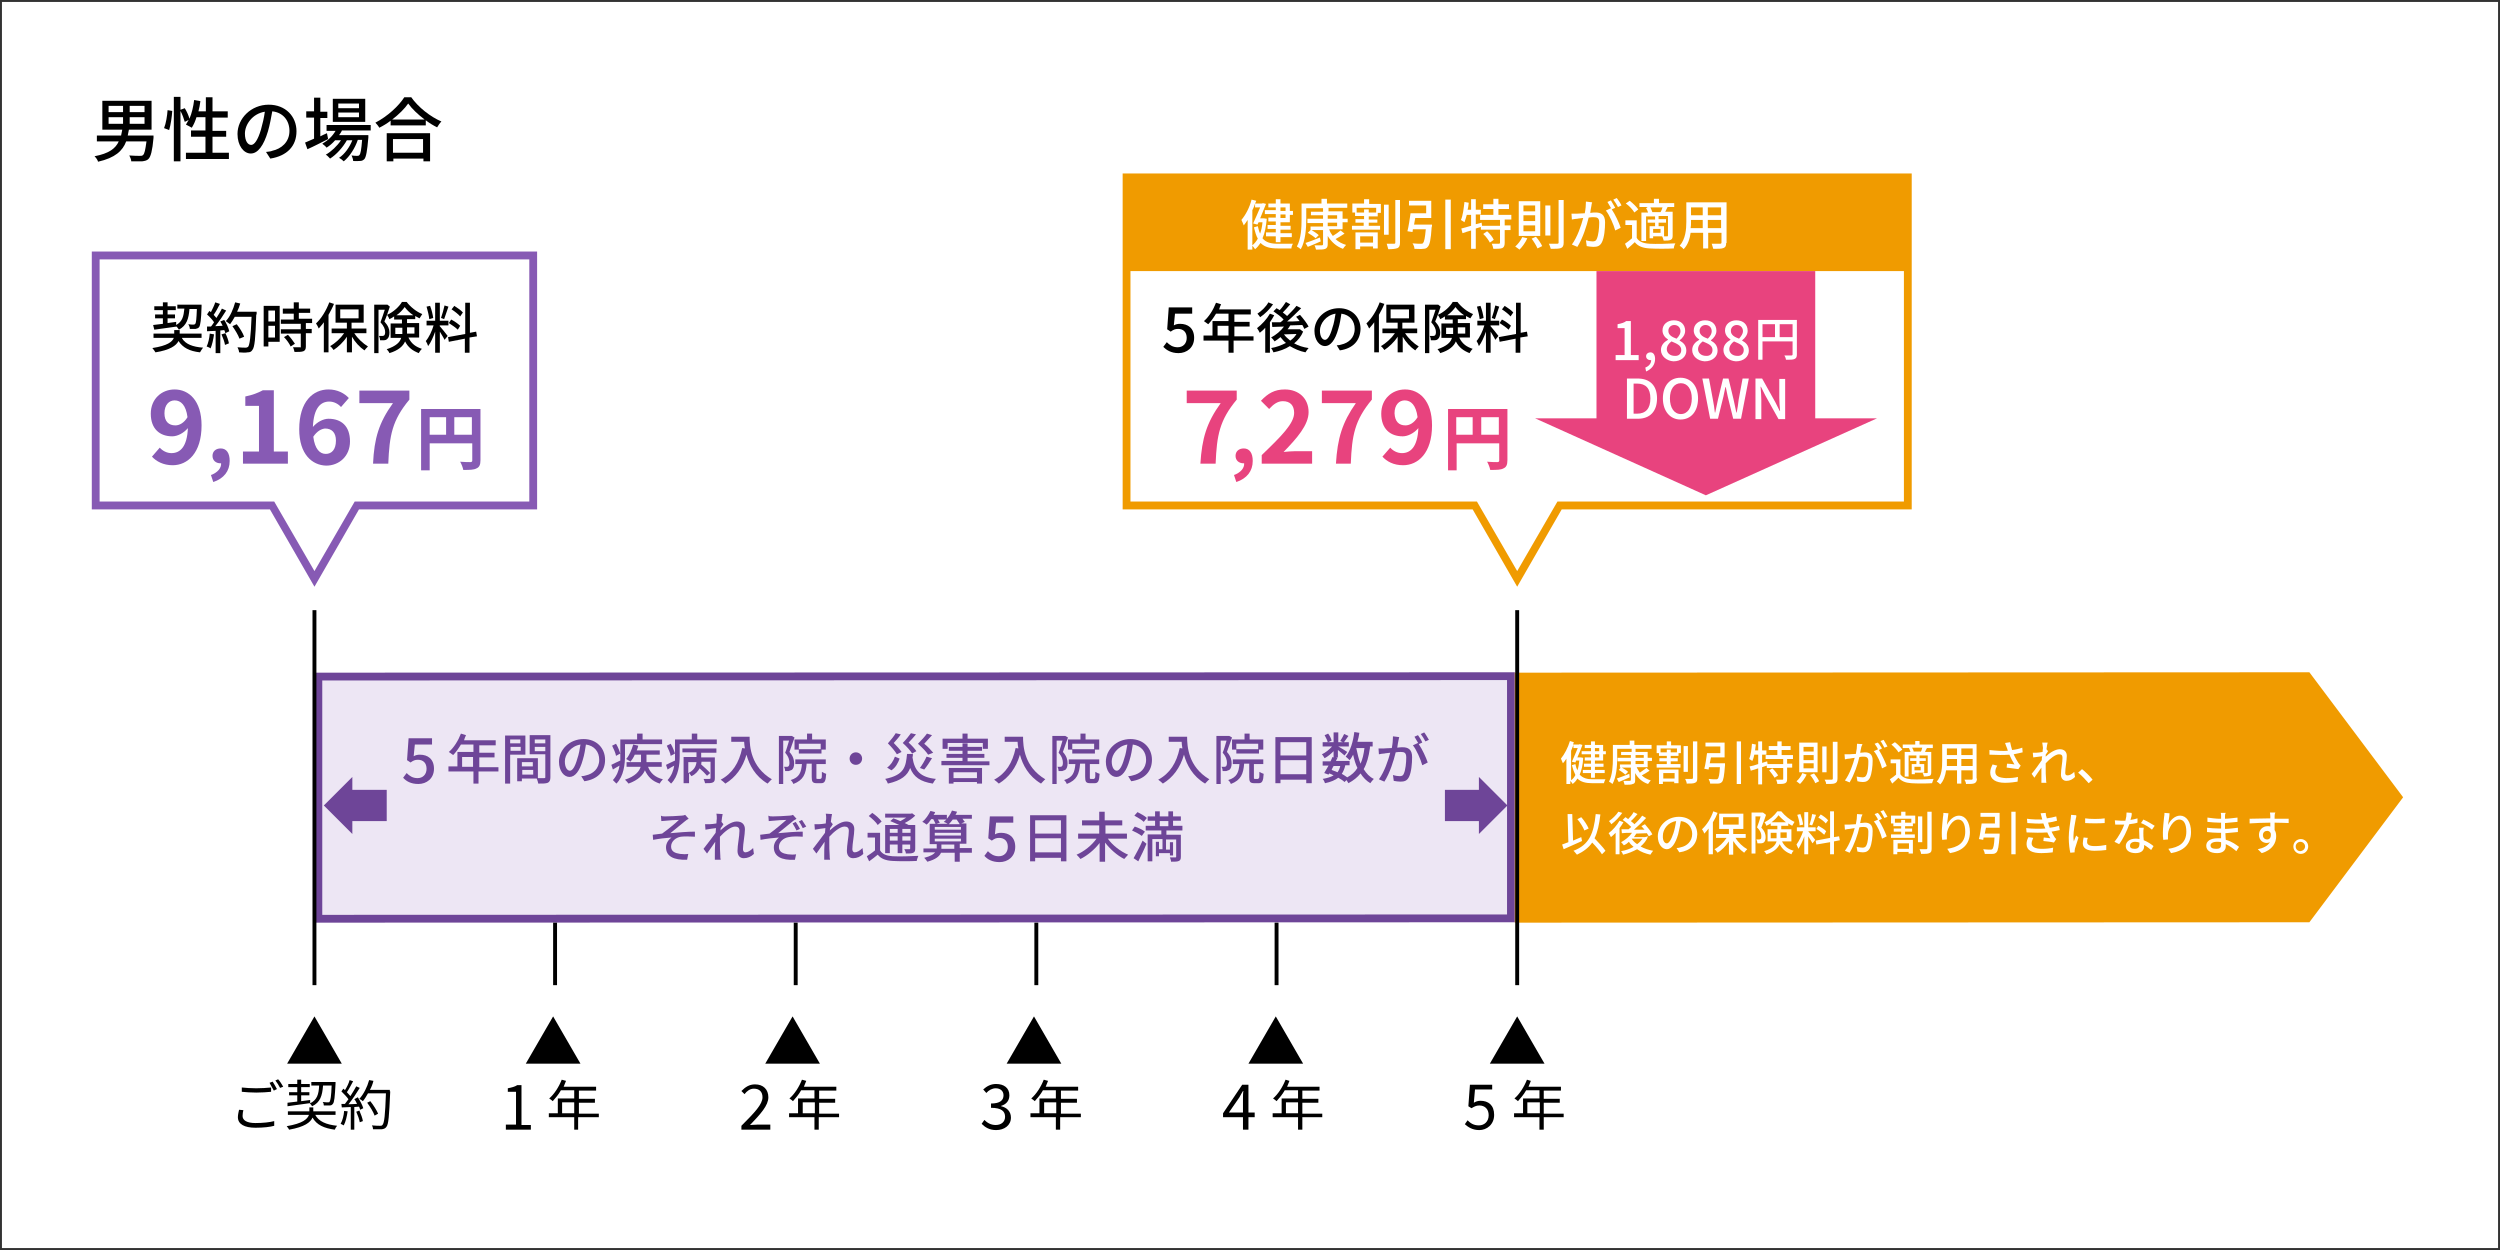 <svg width="640" height="320" viewBox="0 0 640 320" fill="none" xmlns="http://www.w3.org/2000/svg">
<rect x="0" y="0" width="640" height="320" fill="#333333" stroke="none"/>
<g clip-path="url(#clip0_2_14)">
<path d="M639.5 0.5H0.5V319.5H639.5V0.5Z" fill="white"/>
<path d="M136.5 65.4H24.5V129.4H69.7L80.5 148.2L91.3 129.4H136.5V65.4Z" fill="white"/>
<path d="M80.5 150.2L69.1 130.4H23.5V64.4H137.5V130.4H91.9L80.5 150.2ZM25.5 128.4H70.2L80.5 146.2L90.8 128.4H135.5V66.4H25.5V128.4Z" fill="#875AB4"/>
<path d="M386.8 173.1H81.5V235.1H386.8V173.1Z" fill="#EDE6F4"/>
<path d="M385.8 174.1V234.1L82.5 234.2V174.2L385.8 174.1ZM387.8 172.1L80.5 172.2V236.2L387.8 236.1V172.1Z" fill="#6E4598"/>
<path d="M387.8 172.2L591.2 172.1L615.2 204.1L591.2 236.1L387.8 236.2V172.2Z" fill="#F09B00"/>
<path d="M81 156.2H80V252.2H81V156.2Z" fill="black"/>
<path d="M388.9 156.2H387.9V252.2H388.9V156.2Z" fill="black"/>
<path d="M488.4 45.4H288.4V129.4H377.6L388.4 148.2L399.3 129.4H488.4V45.4Z" fill="white"/>
<path d="M388.4 150.2L377 130.4H287.4V44.4H489.4V130.4H399.8L388.4 150.2ZM289.4 128.4H378.1L388.4 146.2L398.7 128.4H487.4V46.4H289.4V128.4Z" fill="#F09B00"/>
<path d="M488.4 45.4H288.4V69.4H488.4V45.4Z" fill="#F09B00"/>
<path d="M142.6 236.2H141.6V252.2H142.6V236.2Z" fill="black"/>
<path d="M204.2 236.2H203.2V252.2H204.2V236.2Z" fill="black"/>
<path d="M265.8 236.2H264.8V252.2H265.8V236.2Z" fill="black"/>
<path d="M327.3 236.2H326.3V252.2H327.3V236.2Z" fill="black"/>
<path d="M39.3 35.3C39 38.6 38.6 40.1 38 40.7C37.6 41.1 37.1 41.2 36.4 41.3C35.8 41.3 34.7 41.3 33.6 41.3C33.6 40.8 33.3 40.2 33.1 39.8C34.2 39.9 35.4 39.9 35.8 39.9C36.2 39.9 36.4 39.9 36.6 39.7C37 39.4 37.2 38.4 37.5 36.2H32.3C31.4 38.6 29.5 40.4 25.1 41.4C25 40.9 24.5 40.3 24.2 40C27.9 39.3 29.6 38 30.4 36.2H24.8V34.7H31C31.1 34.2 31.2 33.7 31.3 33.2H26.2V25.8H38.8V33.2H33C32.9 33.7 32.8 34.2 32.7 34.7H39.3V35.3ZM27.8 28.7H31.5V27.1H27.8V28.7ZM27.8 31.7H31.5V30H27.8V31.7ZM37 27.1H33.2V28.7H37V27.1ZM37 30H33.2V31.7H37V30Z" fill="black"/>
<path d="M42 32.8C42.5 31.6 42.8 29.6 42.9 28.2L44.1 28.4C44 29.9 43.7 32 43.3 33.3L42 32.8ZM58.6 39.1V40.7H47.6V39.1H52.6V35H48.9V33.4H52.6V30H50.3C50 31 49.6 31.9 49.1 32.7C48.8 32.5 48 32.1 47.6 31.9C47.8 31.5 48.1 31.1 48.3 30.7L47.3 31.2C47.1 30.5 46.7 29.3 46.2 28.4V41.3H44.5V24.8H46.2V28.1L47.3 27.7C47.8 28.5 48.3 29.6 48.5 30.4C49.1 29 49.5 27.3 49.7 25.6L51.3 25.9C51.2 26.8 51 27.7 50.8 28.5H52.7V24.9H54.4V28.5H58.3V30.1H54.4V33.5H57.9V35H54.4V39.1H58.6Z" fill="black"/>
<path d="M69.2 40.6L68.1 38.9C68.7 38.8 69.3 38.8 69.7 38.6C72 38.1 74.1 36.4 74.1 33.5C74.1 30.9 72.5 28.8 69.7 28.5C69.4 30.1 69.1 31.9 68.6 33.6C67.5 37.3 66 39.3 64.2 39.3C62.4 39.3 60.8 37.3 60.8 34.3C60.8 30.3 64.3 26.8 68.8 26.8C73.1 26.8 75.9 29.8 75.9 33.6C75.9 37.4 73.5 39.9 69.2 40.6ZM64.3 37.1C65.1 37.1 66 35.9 66.8 33.2C67.2 31.8 67.6 30.1 67.8 28.6C64.6 29.1 62.7 31.9 62.7 34.2C62.7 36.2 63.5 37.1 64.3 37.1Z" fill="black"/>
<path d="M84 35.6C82.2 36.5 80.3 37.5 78.7 38.2L78.1 36.5C78.7 36.2 79.6 35.9 80.4 35.5V30.1H78.4V28.5H80.4V25H82V28.6H83.8V30.2H82V34.9C82.5 34.6 83.1 34.4 83.7 34.1L84 35.6ZM87.5 33.5C87.3 33.9 87.1 34.2 86.8 34.6H94.3C94.3 34.6 94.3 35 94.3 35.2C94 38.8 93.7 40.2 93.3 40.7C93 41 92.7 41.2 92.2 41.2C91.8 41.2 91.1 41.3 90.4 41.2C90.4 40.8 90.2 40.2 90 39.8C90.6 39.9 91.2 39.9 91.4 39.9C91.7 39.9 91.8 39.9 92 39.7C92.3 39.4 92.5 38.4 92.7 35.8H91.6C90.9 37.9 89.5 40.1 88 41.3C87.7 41 87.2 40.6 86.8 40.4C88.2 39.5 89.5 37.7 90.2 35.9H88.8C87.8 37.7 86.1 39.6 84.5 40.6C84.2 40.3 83.8 39.8 83.4 39.6C84.8 38.8 86.3 37.4 87.3 35.9H85.8C85.1 36.7 84.4 37.3 83.6 37.8C83.4 37.5 82.8 37 82.5 36.8C83.9 36 85.1 34.9 85.9 33.5H83.6V32H94.9V33.4H87.5V33.5ZM93.5 31.2H85.2V25.3H93.5V31.2ZM91.9 26.5H86.6V27.7H91.9V26.5ZM91.9 28.8H86.6V30H91.9V28.8Z" fill="black"/>
<path d="M105.2 24.8C107.1 27.5 110.2 29.9 113 31.1C112.6 31.5 112.2 32.1 111.9 32.6C110.9 32.1 109.9 31.5 109 30.8V32.1H100V30.9C99.1 31.6 98.1 32.2 97.1 32.7C96.9 32.3 96.4 31.7 96.1 31.4C99.2 29.8 102.1 27.1 103.5 24.9H105.2V24.8ZM99 34.1H110.1V41.3H108.4V40.6H100.7V41.3H99V34.1ZM108.7 30.6C107 29.3 105.5 27.9 104.5 26.5C103.6 27.8 102.1 29.3 100.4 30.6H108.7ZM100.6 35.6V39.1H108.3V35.6H100.6Z" fill="black"/>
<path d="M405.3 194C405.2 195.8 404.9 197.2 404.4 198.3C405.2 199.2 406.3 199.5 407.7 199.5C408.2 199.5 410.4 199.5 411 199.5C410.8 199.8 410.7 200.2 410.6 200.5H407.6C406 200.5 404.7 200.2 403.8 199.3C403.5 199.9 403.1 200.3 402.6 200.7C402.5 200.5 402.2 200.1 402 199.9V200.7H401V194.2C400.7 194.7 400.4 195.1 400.1 195.4C400 195.1 399.7 194.5 399.6 194.2C400.5 193.1 401.4 191.4 401.9 189.7L402.9 190C402.8 190.2 402.8 190.4 402.7 190.6H404.2L404.4 190.5L405.1 190.7C404.8 191.6 404.3 192.8 403.8 193.9H404.5H404.7L405.3 194ZM402.1 199.8C402.6 199.5 403 199 403.3 198.4C403 197.8 402.7 197 402.4 195.9L403.3 195.6C403.4 196.2 403.6 196.8 403.8 197.2C404.1 196.5 404.2 195.6 404.3 194.7H403.5L403.3 195.2L402.4 195C402.9 193.9 403.5 192.5 403.9 191.5H402.8V190.7C402.6 191.2 402.4 191.7 402.2 192.2V199.8H402.1ZM407.3 191.5H405.7V190.7H407.3V189.8H408.3V190.7H410.4V192.3H411.1V193.1H410.4V194.7H408.3V195.5H410.5V196.3H408.3V197.1H410.8V197.9H408.3V199.1H407.3V197.9H405.2V197.1H407.3V196.3H405.5V195.5H407.3V194.7H405.7V193.9H407.3V193.1H404.9V192.3H407.3V191.5ZM408.3 191.5V192.3H409.4V191.5H408.3ZM409.4 193.1H408.3V193.9H409.4V193.1Z" fill="white"/>
<path d="M419 196.4C419.2 196.9 419.5 197.3 419.8 197.8C420.4 197.4 421.1 196.9 421.5 196.6L422.3 197.3C421.7 197.7 420.9 198.2 420.3 198.5C420.9 199.1 421.7 199.5 422.6 199.8C422.4 200 422.1 200.4 421.9 200.7C420.4 200.2 419.3 199.2 418.6 197.9V199.7C418.6 200.3 418.5 200.6 418 200.7C417.6 200.9 416.9 200.9 415.9 200.9C415.8 200.6 415.7 200.2 415.6 199.9C416.3 199.9 417 199.9 417.2 199.9C417.4 199.9 417.5 199.8 417.5 199.6V196.5H414.7V195.7H417.5V194.9H414.1V194H417.5V193.3H415V192.5H417.7V191.7H414V194.2C414 196.1 413.8 198.9 412.8 200.7C412.6 200.5 412.1 200.2 411.9 200.1C412.8 198.4 412.9 195.9 412.9 194.2V190.7H417.2V189.6H418.4V190.7H422.8V191.7H418.7V192.5H421.8V194H422.9V194.8H421.8V196.4H419ZM417.2 199C416.2 199.4 415.2 199.9 414.4 200.2L413.9 199.3C414.7 199 415.9 198.6 417.1 198.1L417.2 199ZM415 196.4C415.6 196.7 416.4 197.2 416.8 197.6L416.1 198.3C415.7 198 415 197.4 414.4 197.1L415 196.4ZM418.7 194H420.8V193.3H418.7V194ZM418.7 195.6H420.8V194.8H418.7V195.6Z" fill="white"/>
<path d="M427.7 190.8H430.3V192.8H429.7V193.5H427.7V194.1H429.5V194.9H427.7V195.6H430.2V196.5H424.1V195.6H426.7V194.9H424.8V194.1H426.7V193.5H424.7V192.8H424.1V190.8H426.7V189.8H427.8V190.8H427.7ZM424.8 197H429.7V200.5H428.6V200.1H425.7V200.7H424.7V197H424.8ZM429.3 191.6H425.1V192.6H426.7V191.9H427.7V192.6H429.3V191.6ZM425.8 197.9V199.3H428.7V197.9H425.8ZM432.1 197.6H431V191H432.1V197.6ZM434.5 189.9V199.2C434.5 199.9 434.4 200.2 433.9 200.4C433.5 200.6 432.8 200.6 431.8 200.6C431.8 200.3 431.6 199.8 431.4 199.4C432.1 199.4 432.8 199.4 433.1 199.4C433.3 199.4 433.4 199.3 433.4 199.1V189.8H434.5V189.9Z" fill="white"/>
<path d="M441.6 195.4C441.6 195.4 441.6 195.7 441.6 195.9C441.4 198.6 441.2 199.8 440.8 200.2C440.5 200.5 440.2 200.6 439.7 200.6C439.3 200.6 438.6 200.6 437.8 200.6C437.8 200.3 437.6 199.8 437.4 199.4C438.2 199.5 438.9 199.5 439.2 199.5C439.4 199.5 439.6 199.5 439.7 199.4C440 199.2 440.2 198.3 440.3 196.4H437.5L437.4 197L436.3 196.8C436.6 195.8 436.8 194.1 437 192.8H440.4V191.1H436.6V190.1H441.5V193.9H438C437.9 194.4 437.8 194.9 437.7 195.4H441.6ZM445.7 189.8V200.7H444.6V189.8H445.7Z" fill="white"/>
<path d="M457.5 194.2V195.5H458.8V196.5H457.5V199.4C457.5 200 457.4 200.3 457 200.5C456.6 200.7 455.9 200.7 455 200.7C455 200.4 454.8 199.9 454.7 199.6C455.4 199.6 456 199.6 456.2 199.6C456.4 199.6 456.5 199.6 456.5 199.4V196.6H452.3V196L451.1 196.4V200.8H450.1V196.7C449.4 196.9 448.8 197.1 448.2 197.3L447.9 196.2C448.5 196.1 449.3 195.9 450.1 195.6V193.2H449.1C449 193.8 448.8 194.4 448.6 194.8C448.4 194.7 448 194.4 447.8 194.3C448.2 193.3 448.4 191.8 448.5 190.4L449.5 190.6C449.4 191.1 449.4 191.6 449.3 192.1H450.1V189.8H451.1V192.1H452.2V193.2H451.1V195.3L452.4 194.9L452.5 195.6H456.5V194.3H452V193.3H455V192H452.8V191H455V189.8H456.1V191H458.4V192H456.1V193.3H459V194.3H457.5V194.2ZM453.7 196.7C454.3 197.2 454.9 198 455.2 198.5L454.3 199.1C454 198.6 453.4 197.8 452.9 197.2L453.7 196.7Z" fill="white"/>
<path d="M462.5 198.3C462.1 199.2 461.4 200.1 460.8 200.7C460.6 200.5 460.1 200.2 459.9 200C460.5 199.5 461.1 198.7 461.4 197.9L462.5 198.3ZM465.3 190.1V197.7H460.6V190.1H465.3ZM461.7 192.4H464.3V191.2H461.7V192.4ZM461.7 194.6H464.3V193.3H461.7V194.6ZM461.7 196.7H464.3V195.4H461.7V196.7ZM464.4 198C464.9 198.6 465.5 199.5 465.7 200L464.7 200.5C464.5 199.9 463.9 199 463.4 198.4L464.4 198ZM467.6 191.1V197.7H466.5V191.1H467.6ZM470.4 189.9V199.3C470.4 200 470.2 200.3 469.8 200.5C469.4 200.7 468.6 200.7 467.5 200.7C467.5 200.4 467.3 199.9 467.1 199.6C467.9 199.6 468.7 199.6 468.9 199.6C469.1 199.6 469.2 199.5 469.2 199.3V189.9H470.4Z" fill="white"/>
<path d="M476.5 191.2C476.4 191.6 476.3 192.1 476.2 192.7C476.7 192.7 477.1 192.6 477.4 192.6C478.6 192.6 479.4 193.1 479.4 194.7C479.4 196.1 479.2 198 478.7 199.1C478.3 199.9 477.7 200.2 476.9 200.2C476.4 200.2 475.9 200.1 475.5 200L475.3 198.8C475.8 198.9 476.4 199 476.8 199C477.2 199 477.6 198.9 477.8 198.4C478.2 197.6 478.3 196.1 478.3 194.9C478.3 193.9 477.8 193.7 477.1 193.7C476.8 193.7 476.5 193.7 476 193.8C475.6 195.6 474.7 198.3 473.5 200.3L472.3 199.8C473.5 198.2 474.4 195.6 474.8 194C474.3 194.1 473.8 194.1 473.5 194.2C473.2 194.2 472.6 194.3 472.3 194.4L472.2 193.1C472.6 193.1 473 193.1 473.4 193.1C473.8 193.1 474.4 193 475.1 193C475.3 192.1 475.4 191.2 475.4 190.4L476.8 190.5C476.7 190.7 476.6 191 476.5 191.2ZM481.8 191.6L481 192C481.7 193.1 482.6 195 483 196.1L481.8 196.7C481.5 195.4 480.6 193.3 479.7 192.3L480.8 191.8C480.8 191.8 480.8 191.8 480.8 191.9C480.6 191.4 480.2 190.8 479.9 190.4L480.7 190.1C481.1 190.4 481.5 191.2 481.8 191.6ZM483.2 191.1L482.4 191.4C482.1 190.9 481.8 190.2 481.4 189.7L482.2 189.4C482.5 189.9 483 190.7 483.2 191.1Z" fill="white"/>
<path d="M486.5 198.2C487 199 488 199.4 489.3 199.5C490.7 199.6 493.4 199.5 495 199.4C494.9 199.7 494.7 200.2 494.6 200.5C493.2 200.6 490.7 200.6 489.3 200.5C487.8 200.4 486.8 200 486 199.1C485.5 199.6 485 200.1 484.4 200.6L483.8 199.5C484.3 199.2 484.9 198.7 485.4 198.3V195.4H484V194.4H486.5V198.2ZM486 192.6C485.7 192 484.9 191.2 484.2 190.6L485.1 190C485.8 190.5 486.6 191.3 487 191.9L486 192.6ZM488.9 191.5H487.1V190.6H490.3V189.7H491.4V190.6H494.8V191.5H493.2H493.3C493.1 191.9 492.9 192.2 492.8 192.5H494.4V197.7C494.4 198.2 494.3 198.5 494 198.6C493.7 198.7 493.2 198.8 492.5 198.8C492.5 198.5 492.3 198.1 492.2 197.9C492.7 197.9 493.1 197.9 493.3 197.9C493.4 197.9 493.5 197.9 493.5 197.7V193.4H491.4V194.1H493V194.8H491.4V195.6H492.6V197.8H490.2V198.2H489.4V195.6H490.6V194.8H489V194.1H490.6V193.4H488.6V198.8H487.6V192.5H489.1C489 192.2 488.8 191.8 488.7 191.5H488.9ZM491.7 192.5C491.9 192.2 492 191.8 492.1 191.4H489.5C489.7 191.7 489.9 192.2 489.9 192.4H491.7V192.5ZM491.7 196.3H490.1V197.2H491.7V196.3Z" fill="white"/>
<path d="M506.1 199.3C506.1 199.9 505.9 200.3 505.5 200.5C505.1 200.7 504.4 200.7 503.3 200.7C503.3 200.4 503.1 199.9 502.9 199.6C503.7 199.6 504.5 199.6 504.7 199.6C504.9 199.6 505 199.5 505 199.3V197.2H502.1V200.6H501V197.2H498.2C498 198.5 497.6 199.9 496.7 200.8C496.5 200.6 496.1 200.2 495.8 200.1C497.1 198.6 497.2 196.5 497.2 194.8V190.5H506V199.3H506.1ZM501 196.1V194.3H498.4V194.8C498.4 195.2 498.4 195.7 498.4 196.1H501ZM498.4 191.6V193.3H501V191.6H498.4ZM505 191.6H502.1V193.3H505V191.6ZM505 196.1V194.3H502.1V196.1H505Z" fill="white"/>
<path d="M513.3 190.2L514.6 190C514.7 190.6 514.9 191.3 515.1 192C516 191.9 516.9 191.7 517.7 191.4L517.8 192.6C517.1 192.8 516.3 192.9 515.5 193.1C515.9 194 516.4 194.8 516.7 195.3C516.9 195.6 517.1 195.8 517.3 196L516.7 196.9C516.1 196.8 514.6 196.6 513.7 196.5L513.8 195.5C514.4 195.5 515.3 195.6 515.7 195.7C515.3 195.1 514.8 194.1 514.4 193.2C513 193.3 511.3 193.3 509.3 193.2V192C511.1 192.2 512.7 192.3 514 192.2C513.9 191.8 513.8 191.5 513.7 191.3C513.6 191 513.4 190.6 513.3 190.2ZM510.8 197.6C510.8 198.7 511.8 199.1 513.5 199.2C514.8 199.2 515.8 199.1 516.6 198.9L516.5 200.1C515.8 200.2 514.7 200.4 513.3 200.4C510.9 200.4 509.5 199.5 509.5 197.8C509.5 197.1 509.7 196.5 510.1 195.7L511.3 196C511 196.5 510.8 197 510.8 197.6Z" fill="white"/>
<path d="M522.8 190.1H524.2C524.1 190.4 524 191 523.9 191.8L524.3 192.3C524.2 192.5 523.9 192.9 523.7 193.2C523.7 193.4 523.7 193.5 523.7 193.7C524.6 192.8 526.1 191.8 527.3 191.8C528.5 191.8 529.1 192.5 529.1 193.5C529.1 194.7 528.7 196.6 528.7 197.9C528.7 198.3 528.9 198.5 529.3 198.5C529.8 198.5 530.4 198.2 531 197.6L531.2 198.9C530.6 199.5 529.9 199.9 529 199.9C528.2 199.9 527.6 199.3 527.6 198.3C527.6 197 528 195.1 528 194C528 193.3 527.7 193.1 527.1 193.1C526.2 193.1 524.8 194.2 523.7 195.4C523.7 195.8 523.7 196.3 523.7 196.6C523.7 197.6 523.7 198.5 523.8 199.6C523.8 199.8 523.8 200.2 523.9 200.4H522.6C522.6 200.1 522.6 199.8 522.6 199.6C522.6 198.5 522.6 197.8 522.6 196.5C522 197.3 521.3 198.4 520.8 199.1L520.1 198.1C520.8 197.3 522.1 195.5 522.7 194.6C522.7 194.3 522.7 193.9 522.8 193.6C522.2 193.7 521.2 193.8 520.5 193.9L520.4 192.7C520.7 192.7 521 192.7 521.3 192.7C521.7 192.7 522.3 192.6 522.9 192.5C522.9 192 523 191.6 523 191.5C522.9 190.8 522.9 190.5 522.8 190.1Z" fill="white"/>
<path d="M532 197.8L533 196.9C533.9 197.6 535 198.7 535.7 199.6L534.7 200.5C533.9 199.6 532.9 198.5 532 197.8Z" fill="white"/>
<path d="M405 215.3C403.4 216 401.6 216.8 400.3 217.4L399.9 216.2C400.4 216 400.9 215.8 401.5 215.6L401.3 208.4H402.5L402.7 215.2C403.4 214.9 404.1 214.6 404.8 214.3L405 215.3ZM410.1 218.7C409.6 217.9 408.6 216.7 407.6 215.7C406.7 217 405.4 218 403.7 218.8C403.5 218.6 403.1 218 402.8 217.8C406.8 216.3 408 213.4 408.5 208.4L409.7 208.5C409.4 211 409 213 408.2 214.6C409.2 215.7 410.4 216.9 411 217.8L410.1 218.7ZM405.6 212.6C405.3 211.8 404.5 210.5 403.8 209.7L404.8 209.2C405.6 210.1 406.3 211.2 406.7 212.1L405.6 212.6Z" fill="white"/>
<path d="M415.6 210.5C415.3 211 415 211.5 414.6 212V218.7H413.6V213.2C413.2 213.6 412.8 214 412.4 214.3C412.3 214.1 412 213.5 411.8 213.3C412.9 212.5 413.9 211.3 414.6 210.1L415.6 210.5ZM415.3 208.1C414.6 209.1 413.5 210.3 412.5 211C412.4 210.8 412.1 210.4 411.9 210.2C412.8 209.6 413.8 208.6 414.3 207.8L415.3 208.1ZM421.9 214.1C421.5 215.2 420.8 216 420 216.7C420.9 217.2 422 217.6 423.2 217.8C423 218 422.7 218.5 422.5 218.8C421.2 218.5 420.1 218.1 419.1 217.4C418 218 416.8 218.5 415.5 218.8C415.4 218.5 415.2 218.1 415 217.9C416.2 217.7 417.3 217.3 418.2 216.8C417.7 216.4 417.3 216 417 215.5C416.6 215.9 416.2 216.2 415.7 216.4C415.6 216.2 415.2 215.8 415 215.6C416.1 215 417.1 214.2 417.8 213.2C416.8 213.2 416 213.2 415.2 213.3L415.1 212.3C415.6 212.3 416.3 212.3 416.9 212.3C417.1 212.1 417.4 211.9 417.6 211.7C417 211.1 416.2 210.4 415.4 209.9L416.1 209.2C416.3 209.3 416.6 209.5 416.8 209.7C417.3 209.2 417.9 208.5 418.2 207.9L419.2 208.4C418.7 209 418.1 209.7 417.5 210.2C417.8 210.5 418.2 210.7 418.4 211C419.2 210.3 419.9 209.5 420.4 208.8L421.4 209.4C420.5 210.4 419.3 211.5 418.3 212.4C419.2 212.4 420.1 212.4 421 212.4C420.7 212.1 420.5 211.8 420.2 211.5L421.1 211C421.8 211.8 422.7 212.9 423 213.6L422.1 214.1C422 213.9 421.8 213.6 421.6 213.3C420.7 213.3 419.8 213.4 418.9 213.4C418.7 213.7 418.5 214 418.3 214.3H420.9H421.1L421.9 214.1ZM417.7 214.7C418 215.2 418.5 215.7 419.1 216.1C419.7 215.7 420.1 215.2 420.5 214.7H417.7Z" fill="white"/>
<path d="M429.9 218.2L429.2 217.1C429.6 217.1 430 217 430.3 216.9C431.8 216.6 433.2 215.4 433.2 213.5C433.2 211.8 432.1 210.4 430.3 210.2C430.1 211.3 429.9 212.4 429.6 213.6C428.9 216 427.9 217.4 426.7 217.4C425.5 217.4 424.4 216.1 424.4 214.1C424.4 211.4 426.8 209.1 429.8 209.1C432.7 209.1 434.5 211.1 434.5 213.6C434.4 216.1 432.8 217.8 429.9 218.2ZM426.7 215.9C427.2 215.9 427.8 215.1 428.4 213.3C428.7 212.4 428.9 211.3 429.1 210.2C426.9 210.5 425.7 212.4 425.7 213.9C425.6 215.3 426.2 215.9 426.7 215.9Z" fill="white"/>
<path d="M439.7 208.1C439.4 208.9 439 209.7 438.5 210.5V218.7H437.4V212.1C437 212.6 436.7 213 436.3 213.4C436.2 213.1 435.9 212.5 435.7 212.3C436.9 211.2 438 209.5 438.6 207.7L439.7 208.1ZM444.3 214.5C445 215.7 446.2 216.8 447.3 217.4C447.1 217.6 446.7 218 446.5 218.3C445.5 217.6 444.5 216.5 443.7 215.3V218.8H442.6V215.4C441.8 216.6 440.7 217.7 439.7 218.3C439.5 218 439.2 217.6 438.9 217.4C440.1 216.8 441.2 215.7 442 214.5H439.3V213.5H442.6V212.2H440.1V208.3H446.3V212.2H443.7V213.5H446.9V214.5H444.3ZM441.1 211.1H445.1V209.2H441.1V211.1Z" fill="white"/>
<path d="M452.1 208.6C451.8 209.6 451.3 210.9 450.9 211.9C451.8 212.8 452 213.6 452 214.3C452 215 451.8 215.5 451.5 215.7C451.3 215.8 451.1 215.9 450.8 215.9C450.6 215.9 450.2 215.9 449.9 215.9C449.9 215.6 449.8 215.2 449.6 214.9C449.9 214.9 450.1 214.9 450.3 214.9C450.4 214.9 450.6 214.9 450.7 214.8C450.9 214.7 450.9 214.4 450.9 214C450.9 213.4 450.7 212.7 449.8 211.8C450.1 211 450.5 209.9 450.7 209H449.4V218.5H448.4V208H451.1H451.3L452.1 208.6ZM456.2 215.4C456.9 216.8 457.8 217.4 459.2 217.8C458.9 218 458.7 218.4 458.6 218.7C457.3 218.2 456.3 217.5 455.6 216.1C455.1 217.1 454.2 218.1 452.2 218.7C452.1 218.5 451.8 218 451.6 217.9C453.7 217.3 454.5 216.4 454.8 215.4H452.5V212.3H455V211.4H453.3V210.8C453 211 452.6 211.2 452.2 211.4C452.1 211.1 451.9 210.7 451.7 210.5C453 209.9 454.3 208.7 455 207.7H456C456.9 208.8 458.2 209.9 459.4 210.4C459.2 210.7 459 211.1 458.8 211.4C458.5 211.2 458.2 211.1 457.8 210.8V211.4H456V212.3H458.6V215.4H456.2ZM454.8 214.6C454.8 214.4 454.8 214.3 454.8 214.1V213.2H453.3V214.6H454.8ZM457.2 210.5C456.5 209.9 455.8 209.3 455.3 208.7C454.9 209.3 454.2 210 453.5 210.5H457.2ZM455.8 213.2V214.1C455.8 214.2 455.8 214.4 455.8 214.5H457.4V213.1H455.8V213.2Z" fill="white"/>
<path d="M462.9 212.8C463.3 213.2 464.4 214.6 464.7 215L464 215.9C463.8 215.5 463.3 214.7 462.9 214.1V218.7H461.9V214.1C461.5 215.3 460.9 216.5 460.4 217.3C460.3 217 460 216.5 459.9 216.2C460.5 215.4 461.2 214 461.6 212.8H460V211.8H461.9V207.9H462.9V211.8H464.8V212.8H462.9ZM460.7 211.3C460.7 210.6 460.4 209.4 460.1 208.6L460.9 208.4C461.2 209.2 461.5 210.3 461.6 211.1L460.7 211.3ZM464.9 208.6C464.6 209.5 464.2 210.7 463.9 211.3L463.2 211.1C463.5 210.4 463.8 209.2 463.9 208.4L464.9 208.6ZM469.5 215.4V218.7H468.5V215.6L465 216.2L464.8 215.2L468.5 214.5V207.7H469.5V214.3L470.8 214.1L471 215.1L469.5 215.4ZM467 213.7C466.6 213.3 465.7 212.6 465 212.2L465.5 211.4C466.2 211.8 467.1 212.3 467.5 212.8L467 213.7ZM467.4 210.8C467 210.3 466.2 209.7 465.5 209.3L466.1 208.5C466.8 208.9 467.6 209.5 468 210L467.4 210.8Z" fill="white"/>
<path d="M476.5 209.2C476.4 209.6 476.3 210.1 476.2 210.7C476.7 210.7 477.1 210.6 477.4 210.6C478.6 210.6 479.4 211.1 479.4 212.7C479.4 214.1 479.2 216 478.7 217.1C478.3 217.9 477.7 218.2 476.9 218.2C476.4 218.2 475.9 218.1 475.5 218L475.3 216.8C475.8 216.9 476.4 217 476.8 217C477.2 217 477.6 216.9 477.8 216.4C478.2 215.6 478.3 214.1 478.3 212.9C478.3 211.9 477.8 211.7 477.1 211.7C476.8 211.7 476.5 211.7 476 211.8C475.6 213.6 474.7 216.3 473.5 218.3L472.3 217.8C473.5 216.2 474.4 213.6 474.8 212C474.3 212.1 473.8 212.1 473.5 212.2C473.2 212.2 472.6 212.3 472.3 212.4L472.2 211.1C472.6 211.1 473 211.1 473.4 211.1C473.8 211.1 474.4 211 475.1 211C475.3 210.1 475.4 209.2 475.4 208.4L476.8 208.5C476.7 208.7 476.6 209 476.5 209.2ZM481.8 209.6L481 210C481.7 211.1 482.6 213 483 214.1L481.8 214.7C481.5 213.4 480.6 211.3 479.7 210.3L480.8 209.8C480.8 209.8 480.8 209.8 480.8 209.9C480.6 209.4 480.2 208.8 479.9 208.4L480.7 208.1C481.1 208.4 481.5 209.2 481.8 209.6ZM483.2 209.1L482.4 209.4C482.1 208.9 481.8 208.2 481.4 207.7L482.2 207.4C482.5 207.9 483 208.7 483.2 209.1Z" fill="white"/>
<path d="M487.7 208.8H490.3V210.8H489.7V211.5H487.7V212.1H489.5V212.9H487.7V213.6H490.2V214.5H484.1V213.6H486.7V212.9H484.8V212.1H486.7V211.5H484.7V210.8H484.1V208.8H486.7V207.8H487.8V208.8H487.7ZM484.8 215H489.7V218.5H488.6V218.1H485.7V218.7H484.7V215H484.8ZM489.3 209.6H485.1V210.6H486.7V209.9H487.7V210.6H489.3V209.6ZM485.8 215.9V217.3H488.7V215.9H485.8ZM492.1 215.6H491V209H492.1V215.6ZM494.5 207.9V217.2C494.5 217.9 494.4 218.2 493.9 218.4C493.5 218.6 492.8 218.6 491.8 218.6C491.8 218.3 491.6 217.8 491.4 217.4C492.1 217.4 492.8 217.4 493.1 217.4C493.3 217.4 493.4 217.3 493.4 217.1V207.8H494.5V207.9Z" fill="white"/>
<path d="M498.4 211.2C498.9 210.1 500.1 208.8 501.5 208.8C503.1 208.8 504.3 210.4 504.3 213C504.3 216.3 502.2 217.9 499.2 218.4L498.5 217.3C501.1 216.9 503.1 215.9 503.1 212.9C503.1 211 502.5 209.8 501.3 209.8C499.8 209.8 498.5 212 498.4 213.5C498.4 213.9 498.4 214.3 498.4 214.9L497.2 215C497.1 214.5 497.1 213.8 497.1 213.1C497.1 212 497.3 210.3 497.4 209.2C497.5 208.8 497.5 208.4 497.5 208.1L498.8 208.2C498.7 209 498.5 210.4 498.4 211.2Z" fill="white"/>
<path d="M511.9 213.4C511.9 213.4 511.9 213.7 511.9 213.9C511.7 216.6 511.5 217.8 511.1 218.2C510.8 218.5 510.5 218.6 510 218.6C509.6 218.6 508.9 218.6 508.1 218.6C508.1 218.3 507.9 217.8 507.7 217.4C508.5 217.5 509.2 217.5 509.5 217.5C509.7 217.5 509.9 217.5 510 217.4C510.3 217.2 510.5 216.3 510.6 214.4H507.8L507.7 215L506.6 214.8C506.9 213.8 507.1 212.1 507.3 210.8H510.7V209.1H507V208.1H511.9V211.9H508.4C508.3 212.4 508.2 212.9 508.1 213.4H511.9ZM516 207.8V218.7H514.9V207.8H516Z" fill="white"/>
<path d="M522.4 208.2L523.7 208.1C523.7 208.5 523.8 209 524 209.5C524.8 209.4 525.7 209.2 526.4 209L526.6 210.1C525.9 210.3 525.1 210.5 524.3 210.6C524.4 210.9 524.5 211.1 524.5 211.3C524.6 211.5 524.7 211.7 524.7 211.9C525.7 211.8 526.5 211.6 527.1 211.4L527.3 212.5C526.7 212.6 526 212.8 525.2 212.9C525.4 213.4 525.7 213.8 525.9 214.2C526 214.4 526.2 214.6 526.4 214.8L525.8 215.7C525.1 215.5 523.9 215.4 523.1 215.3L523.2 214.4C523.8 214.5 524.5 214.5 524.9 214.6C524.6 214.1 524.3 213.6 524.1 213.1C522.6 213.2 520.7 213.2 518.8 213.1L518.7 212C520.5 212.2 522.2 212.2 523.6 212.1C523.5 211.9 523.5 211.7 523.4 211.6C523.3 211.3 523.2 211 523.1 210.8C521.9 210.9 520.5 210.8 519 210.7L518.9 209.6C520.3 209.8 521.6 209.8 522.8 209.8V209.7C522.6 209 522.5 208.6 522.4 208.2ZM520.1 215.9C520.1 216.8 521 217.3 522.7 217.3C523.8 217.3 524.8 217.2 525.6 217L525.5 218.2C524.7 218.3 523.7 218.4 522.6 218.4C520.2 218.4 518.8 217.7 518.8 216.1C518.8 215.4 519 214.8 519.3 214.3L520.5 214.5C520.4 214.9 520.1 215.3 520.1 215.9Z" fill="white"/>
<path d="M531.4 209.6C531.2 210.6 530.8 212.8 530.8 214.1C530.8 214.5 530.8 214.9 530.9 215.4C531.1 214.9 531.3 214.3 531.5 213.9L532.1 214.4C531.8 215.3 531.4 216.6 531.2 217.2C531.2 217.4 531.1 217.6 531.1 217.8C531.1 217.9 531.1 218.1 531.1 218.2L530 218.3C529.8 217.5 529.6 216 529.6 214.4C529.6 212.6 530 210.6 530.1 209.6C530.1 209.3 530.2 208.9 530.2 208.6L531.5 208.7C531.6 208.9 531.5 209.3 531.4 209.6ZM534.3 215.6C534.3 216.1 534.7 216.6 536.2 216.6C537.3 216.6 538.2 216.5 539.2 216.3V217.6C538.4 217.7 537.4 217.8 536.2 217.8C534.2 217.8 533.2 217.1 533.2 215.9C533.2 215.5 533.3 215 533.4 214.4L534.5 214.5C534.3 214.9 534.3 215.2 534.3 215.6ZM538.8 209.5V210.7C537.4 210.8 535.2 210.8 533.8 210.7V209.5C535.1 209.7 537.6 209.7 538.8 209.5Z" fill="white"/>
<path d="M545.4 209.9C546 209.8 546.6 209.7 547.2 209.5V210.6C546.6 210.8 545.9 210.9 545.1 211C544.5 212.7 543.5 214.8 542.5 216.1L541.3 215.5C542.3 214.3 543.3 212.5 543.8 211.1C543.5 211.1 543.2 211.1 542.9 211.1C542.4 211.1 541.9 211.1 541.5 211.1L541.4 210C541.9 210 542.4 210.1 542.9 210.1C543.3 210.1 543.7 210.1 544.1 210.1C544.3 209.4 544.4 208.7 544.4 208L545.7 208.1C545.8 208.6 545.6 209.3 545.4 209.9ZM548.7 213.3C548.7 213.7 548.7 214.4 548.8 215.1C549.8 215.5 550.7 216.1 551.3 216.6L550.7 217.6C550.2 217.2 549.6 216.7 548.9 216.3C548.9 216.4 548.9 216.5 548.9 216.6C548.9 217.6 548.3 218.4 546.7 218.4C545.3 218.4 544.2 217.8 544.2 216.6C544.2 215.5 545.2 214.7 546.7 214.7C547.1 214.7 547.4 214.7 547.7 214.8C547.7 213.9 547.6 212.7 547.6 211.9H548.8C548.7 212.4 548.7 212.8 548.7 213.3ZM546.5 217.3C547.4 217.3 547.7 216.8 547.7 216.1C547.7 216 547.7 215.8 547.7 215.7C547.4 215.6 547 215.5 546.6 215.5C545.8 215.5 545.3 215.9 545.3 216.4C545.2 217 545.6 217.3 546.5 217.3ZM548.1 210.7L548.7 209.8C549.6 210.2 551 211 551.6 211.4L550.9 212.4C550.3 211.8 548.9 211 548.1 210.7Z" fill="white"/>
<path d="M555 211.2C555.5 210.1 556.7 208.8 558.1 208.8C559.7 208.8 560.9 210.4 560.9 213C560.9 216.3 558.8 217.9 555.8 218.4L555.1 217.3C557.7 216.9 559.7 215.9 559.7 212.9C559.7 211 559.1 209.8 557.9 209.8C556.4 209.8 555.1 212 555 213.5C555 213.9 555 214.3 555 214.9L553.8 215C553.7 214.5 553.7 213.8 553.7 213.1C553.7 212 553.9 210.3 554 209.2C554.1 208.8 554.1 208.4 554.1 208.1L555.4 208.2C555.4 209 555.1 210.4 555 211.2Z" fill="white"/>
<path d="M569.6 209C569.6 209.1 569.6 209.4 569.6 209.6C570.6 209.6 571.7 209.4 572.8 209.3V210.4C571.9 210.5 570.8 210.6 569.6 210.7C569.6 211.2 569.6 211.8 569.6 212.2C570.8 212.2 571.8 212 572.9 211.9V213C571.8 213.1 570.8 213.2 569.7 213.3C569.7 213.9 569.8 214.4 569.8 215C571.4 215.4 572.5 216.3 573.2 216.8L572.5 217.9C571.8 217.3 570.9 216.6 569.8 216.1C569.8 216.4 569.8 216.6 569.8 216.7C569.8 217.6 569.1 218.4 567.6 218.4C565.8 218.4 564.8 217.7 564.8 216.5C564.8 215.3 565.9 214.6 567.7 214.6C568 214.6 568.3 214.6 568.6 214.6C568.6 214.1 568.6 213.6 568.6 213.2C568.4 213.2 568.2 213.2 567.9 213.2C567.1 213.2 565.8 213.1 565 213V211.9C565.8 212 567.2 212.1 568 212.1C568.2 212.1 568.4 212.1 568.6 212.1C568.6 211.6 568.6 211.1 568.6 210.6C568.4 210.6 568.3 210.6 568.1 210.6C567.3 210.6 565.9 210.5 565.1 210.4V209.3C565.9 209.4 567.3 209.6 568.1 209.6C568.3 209.6 568.4 209.6 568.6 209.6C568.6 209.3 568.6 209.1 568.6 208.9C568.6 208.7 568.6 208.3 568.5 208.1H569.8C569.6 208.4 569.6 208.6 569.6 209ZM567.4 217.3C568.1 217.3 568.6 217.1 568.6 216.3C568.6 216.1 568.6 215.9 568.6 215.6C568.3 215.5 567.9 215.5 567.5 215.5C566.5 215.5 565.9 215.9 565.9 216.4C565.9 217 566.3 217.3 567.4 217.3Z" fill="white"/>
<path d="M582.3 209C582.3 209.1 582.3 209.4 582.3 209.6H585.9V210.7C585.2 210.7 584.1 210.6 582.3 210.6C582.3 211.2 582.3 211.9 582.3 212.5C582.6 212.9 582.7 213.5 582.7 214.1C582.7 215.7 581.8 217.6 579 218.4L578 217.4C579.4 217.1 580.5 216.6 581.1 215.6C580.9 215.7 580.6 215.8 580.3 215.8C579.3 215.8 578.3 215.1 578.3 213.7C578.3 212.4 579.3 211.5 580.5 211.5C580.7 211.5 581 211.5 581.2 211.6C581.2 211.3 581.2 210.9 581.2 210.6C579.4 210.6 577.4 210.7 575.9 210.8V209.6C577.3 209.6 579.5 209.5 581.2 209.5C581.2 209.2 581.2 209 581.2 208.9C581.2 208.5 581.1 208.1 581.1 208H582.5C582.3 208.3 582.3 208.9 582.3 209ZM580.4 214.9C581 214.9 581.5 214.4 581.3 213.3C581.1 212.9 580.8 212.7 580.4 212.7C579.8 212.7 579.3 213.1 579.3 213.8C579.3 214.5 579.8 214.9 580.4 214.9Z" fill="white"/>
<path d="M590.9 216.7C590.9 217.7 590.1 218.6 589 218.6C588 218.6 587.1 217.8 587.1 216.7C587.1 215.6 588 214.8 589 214.8C590 214.8 590.9 215.6 590.9 216.7ZM590.1 216.7C590.1 216.1 589.6 215.5 588.9 215.5C588.3 215.5 587.7 216 587.7 216.7C587.7 217.4 588.2 217.9 588.9 217.9C589.6 217.8 590.1 217.3 590.1 216.7Z" fill="white"/>
<path d="M103.2 199.1L104.1 197.9C104.8 198.6 105.6 199.2 106.9 199.2C108.2 199.2 109.2 198.3 109.2 196.8C109.2 195.3 108.3 194.5 107 194.5C106.2 194.5 105.8 194.7 105.1 195.2L104.2 194.6L104.6 189H110.6V190.6H106.2L105.9 193.6C106.4 193.3 106.9 193.2 107.5 193.2C109.5 193.2 111.1 194.3 111.1 196.8C111.1 199.3 109.2 200.7 107.1 200.7C105.2 200.7 104 200 103.2 199.1Z" fill="#6E4598"/>
<path d="M127.4 197.5H122.5V200.6H121.2V197.5H114.8V196.2H117.1V192.5H121.2V190.6H118C117.4 191.6 116.7 192.6 116 193.3C115.7 193.1 115.2 192.7 114.9 192.5C116.2 191.4 117.3 189.6 118 187.8L119.3 188.2C119.1 188.6 118.9 189.1 118.8 189.5H126.9V190.8H122.7V192.7H126.6V193.9H122.7V196.4H127.6V197.5H127.4ZM121.1 196.3V193.8H118.3V196.3H121.1Z" fill="#6E4598"/>
<path d="M130.6 193.2V200.6H129.3V188.3H134.5V193.2H130.6ZM130.6 189.3V190.3H133.2V189.3H130.6ZM133.3 192.2V191.2H130.7V192.2H133.3ZM140.9 199C140.9 199.7 140.7 200.2 140.2 200.4C139.7 200.6 138.9 200.6 137.8 200.6C137.7 200.2 137.6 199.7 137.4 199.3H133.6V200H132.4V194.1H137.7V199.2C138.4 199.2 139.1 199.2 139.3 199.2C139.6 199.2 139.6 199.1 139.6 198.9V193.1H135.6V188.2H140.9V199ZM133.6 195.1V196.2H136.4V195.1H133.6ZM136.5 198.3V197.1H133.7V198.3H136.5ZM136.9 189.3V190.3H139.6V189.3H136.9ZM139.6 192.3V191.2H136.9V192.3H139.6Z" fill="#6E4598"/>
<path d="M149.6 200L148.8 198.7C149.3 198.7 149.7 198.6 150 198.5C151.8 198.1 153.4 196.8 153.4 194.5C153.4 192.5 152.2 190.9 150 190.6C149.8 191.9 149.6 193.2 149.2 194.5C148.4 197.4 147.2 198.9 145.8 198.9C144.4 198.9 143.1 197.4 143.1 195C143.1 191.9 145.8 189.2 149.4 189.2C152.8 189.2 154.9 191.6 154.9 194.5C154.9 197.5 153 199.5 149.6 200ZM145.9 197.3C146.5 197.3 147.2 196.4 147.8 194.2C148.2 193.1 148.4 191.8 148.6 190.6C146.1 191 144.6 193.2 144.6 194.9C144.6 196.6 145.3 197.3 145.9 197.3Z" fill="#6E4598"/>
<path d="M160 193.4C160 195.6 159.7 198.7 157.8 200.6C157.6 200.4 157.1 199.9 156.9 199.7C157.9 198.6 158.4 197.3 158.6 196C158 196.3 157.4 196.7 156.9 197L156.5 195.8C157.1 195.5 157.9 195.1 158.8 194.7C158.8 194.3 158.8 193.8 158.8 193.5V189.3H163.1V187.8H164.5V189.3H169.5V190.5H160V193.4ZM157.7 193.5C157.6 192.8 157.1 191.7 156.7 190.9L157.7 190.4C158.2 191.2 158.6 192.3 158.8 192.9L157.7 193.5ZM165.9 196.3C166.5 197.9 167.7 199 169.7 199.5C169.4 199.8 169 200.3 168.9 200.6C167 200 165.9 198.9 165.1 197.2C164.6 198.4 163.4 199.7 160.9 200.6C160.7 200.3 160.3 199.9 160 199.6C162.7 198.7 163.7 197.4 164 196.3H160.4V195.1H164.1V195V193.2H162.5C162.2 193.9 161.8 194.5 161.4 195C161.2 194.8 160.6 194.5 160.3 194.3C161.1 193.4 161.7 192 162.1 190.6L163.4 190.9C163.3 191.3 163.2 191.7 163 192.1H168.9V193.2H165.5V195V195.1H169.4V196.3H165.9Z" fill="#6E4598"/>
<path d="M183.5 189.3V190.5H174V193.5C174 195.7 173.7 198.7 171.8 200.6C171.6 200.4 171.1 199.9 170.9 199.7C171.9 198.6 172.4 197.3 172.6 196C172 196.3 171.4 196.7 170.9 197L170.5 195.8C171.1 195.5 171.9 195.1 172.8 194.7C172.8 194.3 172.8 193.8 172.8 193.4V189.3H177.1V187.8H178.5V189.3H183.5ZM171.7 193.5C171.6 192.8 171.1 191.7 170.7 190.9L171.7 190.4C172.2 191.2 172.6 192.3 172.8 192.9L171.7 193.5ZM174.7 191.6H183.4V192.7H179.5V193.9H183V199.2C183 199.8 182.9 200.1 182.5 200.3C182.1 200.5 181.4 200.5 180.5 200.5C180.4 200.2 180.3 199.7 180.1 199.4C180.8 199.4 181.4 199.4 181.6 199.4C181.8 199.4 181.9 199.3 181.9 199.2V195H179.6C179.6 195.2 179.5 195.4 179.5 195.7C180.3 196.4 181.3 197.3 181.8 197.9L181 198.6C180.6 198.1 179.8 197.3 179.1 196.7C178.7 197.4 178.1 198.2 177 198.7C176.9 198.5 176.6 198.2 176.4 197.9V200.5H175V193.8H178.3V192.6H174.7V191.6ZM176.2 197.9C177.7 197.2 178.2 196.1 178.3 195.1H176.2V197.9Z" fill="#6E4598"/>
<path d="M191.9 188.6C191.9 191.1 192.2 196.3 197.6 199.5C197.3 199.7 196.8 200.3 196.5 200.6C193.3 198.7 191.8 195.8 191.1 193.2C190.1 196.6 188.3 199 185.7 200.6C185.4 200.3 184.8 199.8 184.5 199.6C187.5 198 189.2 195.3 190 191.5L190.7 191.6C190.6 191 190.5 190.4 190.5 189.9H187.2V188.6H191.9Z" fill="#6E4598"/>
<path d="M203.4 188.8C203 190 202.5 191.4 202.1 192.5C203.1 193.6 203.3 194.6 203.3 195.4C203.3 196.2 203.1 196.8 202.7 197.1C202.5 197.2 202.2 197.3 201.9 197.4C201.6 197.4 201.3 197.4 201 197.4C201 197.1 200.9 196.6 200.7 196.3C201 196.3 201.2 196.3 201.4 196.3C201.6 196.3 201.7 196.3 201.8 196.2C202 196.1 202.1 195.7 202.1 195.3C202.1 194.6 201.9 193.7 201 192.7C201.4 191.8 201.7 190.5 202 189.6H200.5V200.7H199.4V188.4H202.5H202.7L203.4 188.8ZM210.1 199.3C210.4 199.3 210.4 199.1 210.4 197.6C210.7 197.8 211.2 198 211.5 198.1C211.4 200 211.1 200.5 210.2 200.5H209.1C208 200.5 207.8 200.1 207.8 198.9V195.5H206.5C206.3 198.1 205.7 199.7 203.1 200.7C203 200.4 202.7 199.9 202.4 199.7C204.7 199 205.1 197.7 205.3 195.6H203.6V194.4H211.4V195.6H209V199C209 199.4 209 199.4 209.3 199.4H210.1V199.3ZM206.6 189.3V187.8H207.9V189.3H211.4V191.9H210.3V192.9H204.5V191.9H203.4V189.3H206.6ZM210.1 190.4H204.5V191.8H210.1V190.4Z" fill="#6E4598"/>
<path d="M220.7 194.2C220.7 195.1 220 195.8 219.1 195.8C218.2 195.8 217.5 195.1 217.5 194.2C217.5 193.3 218.2 192.6 219.1 192.6C220 192.6 220.7 193.3 220.7 194.2Z" fill="#6E4598"/>
<path d="M233.7 193C233.7 193.3 233.7 193.6 233.6 193.9C234.1 197.3 235.6 199 239.6 199.4C239.3 199.7 239 200.3 238.8 200.6C235.6 200.1 233.9 198.9 233 196.6C232.3 198.5 230.8 199.8 227.3 200.6C227.2 200.3 226.9 199.7 226.6 199.4C231.5 198.4 231.9 196.3 232.2 193H233.7ZM230.3 194.2C229.9 195.3 229.3 196.5 228.2 197.2L227.1 196.5C228 195.9 228.7 194.8 229.1 193.7L230.3 194.2ZM229.6 193.1C229.2 192.4 228.3 191.3 227.3 190.3C228.1 189.4 228.9 188.4 229.3 187.7L230.6 188C230.1 188.8 229.4 189.5 228.8 190.2C229.6 191 230.4 191.9 230.8 192.5L229.6 193.1ZM233.5 192.9C233.1 192.2 232.1 191.1 231.1 190.2C231.9 189.4 232.7 188.4 233.2 187.7L234.5 188C233.9 188.7 233.2 189.5 232.6 190.1C233.4 190.8 234.2 191.7 234.6 192.3L233.5 192.9ZM237.6 193.2C237.1 192.4 236.1 191.4 235 190.4C235.9 189.5 236.8 188.5 237.3 187.8L238.6 188.2C238 188.9 237.2 189.7 236.6 190.4C237.5 191.1 238.4 192.1 238.9 192.7L237.6 193.2ZM235.5 196.6C236.1 195.8 236.8 194.6 237.2 193.7L238.6 194.1C238 195.1 237.2 196.3 236.6 197L235.5 196.6Z" fill="#6E4598"/>
<path d="M253.3 194.8V195.9H241V194.8H246.4V194H242.3V193H246.4V192.2H242.9V191.2H246.4V190.3H247.7V191.2H251.4V192.2H247.7V193H252V194H247.7V194.9H253.3V194.8ZM242.6 191.7H241.3V189.1H246.4V187.8H247.7V189.1H252.9V191.7H251.6V190.2H242.6V191.7ZM242.9 196.6H251.4V200.6H250.1V200.2H244.1V200.6H242.9V196.6ZM244.1 197.7V199.2H250.1V197.7H244.1Z" fill="#6E4598"/>
<path d="M261.9 188.6C261.9 191.1 262.2 196.3 267.6 199.5C267.3 199.7 266.8 200.3 266.5 200.6C263.3 198.7 261.8 195.8 261.1 193.2C260.1 196.6 258.3 199 255.7 200.6C255.4 200.3 254.8 199.8 254.5 199.6C257.5 198 259.2 195.3 260 191.5L260.7 191.6C260.6 191 260.5 190.4 260.5 189.9H257.2V188.6H261.9Z" fill="#6E4598"/>
<path d="M273.4 188.8C273 190 272.5 191.4 272.1 192.5C273.1 193.6 273.3 194.6 273.3 195.4C273.3 196.2 273.1 196.8 272.7 197.1C272.5 197.2 272.2 197.3 271.9 197.4C271.6 197.4 271.3 197.4 271 197.4C271 197.1 270.9 196.6 270.7 196.3C271 196.3 271.2 196.3 271.4 196.3C271.6 196.3 271.7 196.3 271.8 196.2C272 196.1 272.1 195.7 272.1 195.3C272.1 194.6 271.9 193.7 271 192.7C271.4 191.8 271.7 190.5 272 189.6H270.5V200.7H269.4V188.4H272.5H272.7L273.4 188.8ZM280.1 199.3C280.4 199.3 280.4 199.1 280.4 197.6C280.7 197.8 281.2 198 281.5 198.1C281.4 200 281.1 200.5 280.2 200.5H279.1C278 200.5 277.8 200.1 277.8 198.9V195.5H276.5C276.3 198.1 275.7 199.7 273.1 200.7C273 200.4 272.7 199.9 272.4 199.7C274.7 199 275.1 197.7 275.3 195.6H273.6V194.4H281.4V195.6H279V199C279 199.4 279 199.4 279.3 199.4H280.1V199.3ZM276.6 189.3V187.8H277.9V189.3H281.4V191.9H280.3V192.9H274.5V191.9H273.4V189.3H276.6ZM280.1 190.4H274.5V191.8H280.1V190.4Z" fill="#6E4598"/>
<path d="M289.6 200L288.8 198.7C289.3 198.7 289.7 198.6 290 198.5C291.8 198.1 293.4 196.8 293.4 194.5C293.4 192.5 292.2 190.9 290 190.6C289.8 191.9 289.6 193.2 289.2 194.5C288.4 197.4 287.2 198.9 285.8 198.9C284.4 198.9 283.1 197.4 283.1 195C283.1 191.9 285.8 189.2 289.4 189.2C292.8 189.2 294.9 191.6 294.9 194.5C294.9 197.5 293 199.5 289.6 200ZM285.9 197.3C286.5 197.3 287.2 196.4 287.8 194.2C288.2 193.1 288.4 191.8 288.6 190.6C286.1 191 284.6 193.2 284.6 194.9C284.6 196.6 285.3 197.3 285.9 197.3Z" fill="#6E4598"/>
<path d="M303.9 188.6C303.9 191.1 304.2 196.3 309.6 199.5C309.3 199.7 308.8 200.3 308.5 200.6C305.3 198.7 303.8 195.8 303.1 193.2C302.1 196.6 300.3 199 297.7 200.6C297.4 200.3 296.8 199.8 296.5 199.6C299.5 198 301.2 195.3 302 191.5L302.7 191.6C302.6 191 302.5 190.4 302.5 189.9H299.2V188.6H303.9Z" fill="#6E4598"/>
<path d="M315.4 188.8C315 190 314.5 191.4 314.1 192.5C315.1 193.6 315.3 194.6 315.3 195.4C315.3 196.2 315.1 196.8 314.7 197.1C314.5 197.2 314.2 197.3 313.9 197.4C313.6 197.4 313.3 197.4 313 197.4C313 197.1 312.9 196.6 312.7 196.3C313 196.3 313.2 196.3 313.4 196.3C313.6 196.3 313.7 196.3 313.8 196.2C314 196.1 314.1 195.7 314.1 195.3C314.1 194.6 313.9 193.7 313 192.7C313.4 191.8 313.7 190.5 314 189.6H312.5V200.7H311.4V188.4H314.5H314.7L315.4 188.8ZM322.1 199.3C322.4 199.3 322.4 199.1 322.4 197.6C322.7 197.8 323.2 198 323.5 198.1C323.4 200 323.1 200.5 322.2 200.5H321.1C320 200.5 319.8 200.1 319.8 198.9V195.5H318.5C318.3 198.1 317.7 199.7 315.1 200.7C315 200.4 314.7 199.9 314.4 199.7C316.7 199 317.1 197.7 317.3 195.6H315.6V194.4H323.4V195.6H321V199C321 199.4 321 199.4 321.3 199.4H322.1V199.3ZM318.6 189.3V187.8H319.9V189.3H323.4V191.9H322.3V192.9H316.5V191.9H315.4V189.3H318.6ZM322.1 190.4H316.5V191.8H322.1V190.4Z" fill="#6E4598"/>
<path d="M335.8 188.7V200.5H334.4V199.6H327.8V200.5H326.5V188.7H335.8ZM327.8 190V193.4H334.4V190H327.8ZM334.4 198.2V194.6H327.8V198.2H334.4Z" fill="#6E4598"/>
<path d="M350.7 191.5C350.4 193.7 349.9 195.5 349.1 196.9C349.8 198 350.6 198.9 351.7 199.4C351.4 199.7 351 200.2 350.8 200.5C349.8 199.9 349 199.1 348.3 198C347.5 199 346.5 199.8 345.2 200.5C345.1 200.3 344.9 200 344.7 199.7L344.2 200.2C343.8 199.8 343.3 199.5 342.6 199.1C341.8 199.7 340.7 200.2 339.2 200.5C339.1 200.2 338.9 199.7 338.6 199.4C339.8 199.2 340.7 198.9 341.4 198.5C341 198.3 340.7 198.1 340.3 198L340.1 198.3L339 197.9C339.3 197.4 339.7 196.7 340.1 196H338.6V194.9H340.6C340.8 194.5 341 194.1 341.1 193.8L341.4 193.9V192.3C340.7 193 339.9 193.7 339.1 194.1C338.9 193.8 338.7 193.4 338.4 193.1C339.3 192.7 340.3 191.9 341 191.1H338.6V190H339.9C339.8 189.5 339.4 188.8 339.1 188.2L340 187.8C340.4 188.3 340.8 189.1 340.9 189.6L340 190H341.4V187.5H342.6V190H345.3V191.1H342.6C343.2 191.4 344.6 192.3 344.9 192.5L344.2 193.4C343.9 193.1 343.1 192.5 342.5 192V193.9H342L342.4 194C342.3 194.3 342.1 194.5 342 194.8H345.5V195.9H344.4C344.2 196.8 343.9 197.5 343.5 198.1C344 198.4 344.5 198.7 344.9 199C346 198.4 346.9 197.6 347.5 196.6C347 195.6 346.7 194.5 346.4 193.2C346.1 193.7 345.9 194.2 345.5 194.6C345.3 194.4 344.8 193.9 344.5 193.7C345.7 192.2 346.4 189.9 346.7 187.4L348 187.6C347.9 188.4 347.7 189.2 347.5 189.9H351.4V191.1H350.7V191.5ZM341.4 196.1C341.2 196.4 341 196.8 340.9 197.1C341.4 197.3 341.9 197.5 342.4 197.7C342.7 197.3 343 196.7 343.1 196.1H341.4ZM345.2 188.4C344.8 189 344.3 189.7 344 190.1L343.1 189.7C343.4 189.2 343.9 188.4 344.1 187.9L345.2 188.4ZM347.2 191.5C347.5 192.9 347.8 194.3 348.3 195.5C348.8 194.4 349.1 193.1 349.3 191.5H347.2Z" fill="#6E4598"/>
<path d="M358 189.6C357.9 190 357.8 190.7 357.7 191.4C358.3 191.3 358.8 191.3 359.1 191.3C360.4 191.3 361.5 191.8 361.5 193.8C361.5 195.5 361.3 197.7 360.7 198.9C360.2 199.9 359.5 200.1 358.5 200.1C358 200.1 357.3 200 356.8 199.9L356.6 198.4C357.2 198.6 357.9 198.7 358.3 198.7C358.8 198.7 359.2 198.6 359.4 198C359.8 197.1 360 195.3 360 193.9C360 192.7 359.5 192.5 358.6 192.5C358.3 192.5 357.8 192.5 357.3 192.6C356.8 194.7 355.8 197.9 354.4 200.1L353 199.5C354.4 197.6 355.4 194.6 355.9 192.7C355.3 192.8 354.7 192.8 354.4 192.9C354.1 192.9 353.4 193 353 193.1L352.9 191.6C353.4 191.6 353.8 191.6 354.3 191.6C354.7 191.6 355.5 191.5 356.3 191.5C356.5 190.5 356.6 189.4 356.6 188.5L358.2 188.7C358.1 188.9 358.1 189.3 358 189.6ZM364.1 190.1L363.2 190.5C364.1 191.8 365.1 194 365.5 195.2L364.1 195.9C363.7 194.4 362.6 191.9 361.7 190.8L363 190.2C363 190.2 363 190.3 363.1 190.3C362.8 189.8 362.4 189.1 362.1 188.6L363 188.2C363.3 188.6 363.9 189.5 364.1 190.1ZM365.8 189.4L364.9 189.8C364.6 189.2 364.1 188.4 363.7 187.9L364.6 187.5C365 188 365.5 188.9 365.8 189.4Z" fill="#6E4598"/>
<path d="M170.3 209C170.9 209 173.7 208.9 174.5 208.8C174.9 208.8 175.2 208.7 175.4 208.6L176.3 209.6C176.1 209.7 175.6 210 175.4 210.2C174.4 211 172.6 212.5 171.6 213.3C173.6 213.1 176.1 212.9 177.9 212.9V214.2C176.5 214.1 175.2 214.1 174.3 214.2C173 214.4 171.8 215.4 171.8 216.7C171.8 218 172.8 218.4 174.1 218.6C174.9 218.7 175.6 218.7 176.2 218.6L175.9 220.1C172.4 220.2 170.5 219.2 170.5 216.9C170.5 215.8 171.2 214.9 171.9 214.4C170.5 214.5 168.8 214.7 167.2 215L167.1 213.7C167.9 213.6 168.8 213.5 169.5 213.4C170.9 212.4 173 210.7 173.8 209.9C173.2 209.9 171.1 210 170.5 210.1C170.1 210.1 169.7 210.2 169.3 210.2L169.2 208.8C169.5 209 169.8 209 170.3 209Z" fill="#6E4598"/>
<path d="M183.4 208.3L185 208.4C184.9 208.8 184.8 209.5 184.7 210.4L185.2 211C185 211.3 184.8 211.7 184.5 212C184.5 212.2 184.5 212.4 184.4 212.6C185.5 211.6 187.2 210.3 188.6 210.3C190 210.3 190.7 211.1 190.7 212.3C190.7 213.7 190.2 216 190.2 217.4C190.2 217.8 190.4 218.2 190.8 218.2C191.4 218.2 192.1 217.8 192.8 217.1L193 218.6C192.3 219.3 191.4 219.7 190.4 219.7C189.4 219.7 188.8 219 188.8 217.8C188.8 216.3 189.3 214.1 189.3 212.7C189.3 211.9 188.9 211.6 188.2 211.6C187.1 211.6 185.5 212.9 184.3 214.2C184.3 214.7 184.3 215.2 184.3 215.6C184.3 216.8 184.3 217.8 184.4 219.1C184.4 219.4 184.4 219.8 184.5 220.1H183C183 219.8 183 219.4 183 219.2C183 217.9 183 217.1 183.1 215.5C182.4 216.5 181.6 217.7 181 218.5L180.1 217.3C180.9 216.3 182.4 214.3 183.2 213.2C183.2 212.8 183.3 212.4 183.3 212C182.6 212.1 181.5 212.2 180.6 212.4L180.5 211C180.9 211 181.1 211 181.6 211C182 211 182.8 210.9 183.4 210.8C183.4 210.2 183.5 209.7 183.5 209.6C183.5 209.1 183.5 208.7 183.4 208.3Z" fill="#6E4598"/>
<path d="M197.9 209C198.5 209 201.3 208.9 202.1 208.8C202.5 208.8 202.8 208.7 203 208.6L203.9 209.6C203.7 209.8 203.2 210 203 210.2C202 211 200.2 212.5 199.2 213.3C201.2 213.1 203.7 212.9 205.5 212.9V214.2C204.1 214.1 202.8 214.1 201.9 214.3C200.6 214.5 199.4 215.5 199.4 216.8C199.4 218.1 200.4 218.5 201.7 218.7C202.5 218.8 203.2 218.8 203.8 218.7L203.5 220.1C200 220.3 198.1 219.2 198.1 216.9C198.1 215.8 198.8 214.9 199.4 214.4C198 214.5 196.3 214.7 194.7 215L194.6 213.7C195.4 213.6 196.3 213.5 197 213.4C198.4 212.4 200.4 210.7 201.3 209.9C200.7 209.9 198.6 210 198 210.1C197.6 210.1 197.2 210.2 196.8 210.2L196.7 208.8C197 209 197.4 209 197.9 209ZM204.8 212.2L203.9 212.6C203.6 212 203.3 211.4 202.9 210.8L203.7 210.4C204.1 211 204.5 211.6 204.8 212.2ZM206.4 211.6L205.5 212C205.2 211.4 204.9 210.8 204.5 210.3L205.3 209.9C205.6 210.4 206.1 211.1 206.4 211.6Z" fill="#6E4598"/>
<path d="M211.4 208.3L213 208.4C212.9 208.8 212.8 209.5 212.7 210.4L213.2 211C213 211.3 212.8 211.7 212.5 212C212.5 212.2 212.5 212.4 212.4 212.6C213.5 211.6 215.2 210.3 216.6 210.3C218 210.3 218.7 211.1 218.7 212.3C218.7 213.7 218.2 216 218.2 217.4C218.2 217.8 218.4 218.2 218.8 218.2C219.4 218.2 220.1 217.8 220.8 217.1L221 218.6C220.3 219.3 219.4 219.7 218.4 219.7C217.4 219.7 216.8 219 216.8 217.8C216.8 216.3 217.3 214.1 217.3 212.7C217.3 211.9 216.9 211.6 216.2 211.6C215.1 211.6 213.5 212.9 212.3 214.2C212.3 214.7 212.3 215.2 212.3 215.6C212.3 216.8 212.3 217.8 212.4 219.1C212.4 219.4 212.4 219.8 212.5 220.1H211C211 219.8 211 219.4 211 219.2C211 217.9 211 217.1 211.1 215.5C210.4 216.5 209.6 217.7 209 218.5L208.1 217.3C208.9 216.3 210.4 214.3 211.2 213.2C211.2 212.8 211.3 212.4 211.3 212C210.6 212.1 209.5 212.2 208.6 212.4L208.5 211C208.9 211 209.1 211 209.6 211C210 211 210.8 210.9 211.4 210.8C211.4 210.2 211.5 209.7 211.5 209.6C211.5 209.1 211.5 208.7 211.4 208.3Z" fill="#6E4598"/>
<path d="M225.3 217.7C225.9 218.7 227 219.1 228.5 219.2C230.1 219.3 233.3 219.2 235.1 219.1C235 219.4 234.7 220 234.7 220.4C233.1 220.5 230.1 220.5 228.5 220.4C226.8 220.3 225.6 219.9 224.7 218.8C224 219.4 223.3 219.9 222.5 220.5L221.9 219.2C222.5 218.8 223.3 218.3 224 217.7V214.4H222.1V213.2H225.3V217.7ZM224.7 211.2C224.3 210.5 223.2 209.5 222.4 208.9L223.3 208.1C224.2 208.7 225.2 209.6 225.7 210.3L224.7 211.2ZM227.8 218.4H226.6V211.2H230.2C229.4 210.8 228.6 210.5 227.9 210.2L228.7 209.5C229.2 209.7 229.9 209.9 230.5 210.2C231 209.9 231.6 209.6 232 209.3H226.6V208.3H233.2L233.5 208.2L234.3 208.8C233.6 209.5 232.6 210.2 231.6 210.7C232 210.9 232.3 211 232.6 211.2H234.3V217.2C234.3 217.8 234.2 218.1 233.8 218.3C233.4 218.5 232.8 218.5 231.9 218.5C231.9 218.2 231.7 217.7 231.5 217.4C232.1 217.4 232.6 217.4 232.8 217.4C233 217.4 233 217.3 233 217.2V216.2H231V218.4H229.8V216.2H227.8V218.4ZM227.8 212.2V213.2H229.8V212.2H227.8ZM229.8 215.2V214.1H227.8V215.2H229.8ZM233.1 212.2H231V213.2H233.1V212.2ZM233.1 215.2V214.1H231V215.2H233.1Z" fill="#6E4598"/>
<path d="M248.8 218.3H245.7V220.6H244.4V218.3H240.9C240.5 219.2 239.6 220 237.4 220.6C237.2 220.3 236.9 219.9 236.6 219.6C238.2 219.2 239 218.7 239.4 218.2H236.4V217.2H239.8V217.1V216.1H238V210.9H239.5C239.4 210.6 239.1 210.1 238.9 209.7H238.4C238 210.3 237.6 210.8 237.2 211.1C237 210.9 236.4 210.5 236.1 210.4C237 209.7 237.7 208.6 238.2 207.6L239.4 207.9C239.3 208.2 239.2 208.4 239 208.6H242.4V209.6C242.9 209 243.4 208.3 243.7 207.5L245 207.8C244.9 208.1 244.8 208.3 244.6 208.6H248.8V209.6H246.4C246.6 209.9 246.8 210.2 247 210.4L246.1 210.8H247.4V216H245.7V217.1H248.8V218.3ZM239.3 212.4H246V211.7H239.3V212.4ZM239.3 213.9H246V213.2H239.3V213.9ZM239.3 215.4H246V214.7H239.3V215.4ZM240.1 209.8C240.3 210.1 240.5 210.4 240.6 210.6L239.7 210.9H242.6C242.3 210.7 241.9 210.5 241.6 210.4C241.8 210.2 242.1 210 242.3 209.8H240.1ZM244.3 217.3V216.2H241V217.2V217.3H244.3ZM243.9 209.8C243.6 210.2 243.3 210.6 242.9 211H245.7C245.5 210.7 245.2 210.2 244.9 209.8H243.9Z" fill="#6E4598"/>
<path d="M252 219.1L252.9 217.9C253.6 218.6 254.4 219.2 255.7 219.2C257 219.2 258 218.3 258 216.8C258 215.3 257.1 214.5 255.8 214.5C255 214.5 254.6 214.7 253.9 215.2L253 214.6L253.4 209H259.4V210.6H255L254.7 213.6C255.2 213.3 255.7 213.2 256.3 213.2C258.3 213.2 259.9 214.3 259.9 216.8C259.9 219.3 258 220.7 255.9 220.7C254 220.7 252.8 220 252 219.1Z" fill="#6E4598"/>
<path d="M273 208.7V220.5H271.6V219.6H265V220.5H263.7V208.7H273ZM265 210V213.4H271.6V210H265ZM271.6 218.2V214.6H265V218.2H271.6Z" fill="#6E4598"/>
<path d="M283.6 214.7C284.8 216.4 286.9 218 288.8 218.8C288.5 219.1 288.1 219.6 287.8 219.9C286 219 284.2 217.4 282.9 215.7V220.6H281.5V215.8C280.2 217.5 278.4 219 276.6 219.9C276.4 219.6 275.9 219.1 275.6 218.8C277.5 218 279.5 216.4 280.7 214.7H276V213.4H281.4V211.3H277V210H281.4V207.8H282.8V210H287.3V211.3H283V213.4H288.5V214.7H283.6Z" fill="#6E4598"/>
<path d="M292.3 214C291.8 213.6 290.7 213 289.8 212.6L290.5 211.6C291.4 211.9 292.5 212.4 293.1 212.9L292.3 214ZM290.2 219.7C290.8 218.6 291.8 216.8 292.5 215.2L293.5 216C292.9 217.5 292.1 219.1 291.4 220.5L290.2 219.7ZM292.8 210.4C292.3 209.9 291.3 209.3 290.4 208.8L291.2 207.9C292 208.3 293.1 208.9 293.6 209.4L292.8 210.4ZM298.6 212.7V213.7H302.3V219.3C302.3 219.9 302.2 220.2 301.8 220.4C301.4 220.6 300.7 220.6 299.8 220.6C299.8 220.3 299.6 219.8 299.5 219.5C300.1 219.5 300.8 219.5 300.9 219.5C301.1 219.5 301.1 219.4 301.1 219.3V214.9H298.5V217.5H299.5V215.6H300.3V219H299.5V218.4H296.7V219.2H295.9V215.5H296.7V217.4H297.6V214.8H295V220.5H293.8V213.6H297.3V212.6H293.3V211.4H295.7V210.1H293.8V209H295.7V207.7H296.9V209H299.1V207.7H300.3V209H302.3V210.1H300.3V211.4H302.7V212.6H298.6V212.7ZM296.9 211.5H299.1V210.2H296.9V211.5Z" fill="#6E4598"/>
<path d="M46.6 86.6C47.5 88.1 49.3 88.8 52 89C51.7 89.3 51.4 89.9 51.2 90.2C48.5 89.9 46.8 89 45.7 87.3C45.1 88.5 43.5 89.6 39.8 90.2C39.6 89.9 39.3 89.4 39 89.1C42.9 88.5 44.1 87.5 44.5 86.5H39.3V85.4H44.6V84.5H46V85.4H51.6V86.5H46.6V86.6ZM39.2 83.2C39.9 83.1 40.7 83 41.7 82.9V81.5H39.7V80.5H41.7V79.4H39.5V78.4H41.7V77.4H42.9V78.4H45V79.4H42.9V80.5H44.8V81.5H42.9V82.7L45.1 82.4V83.2C46.7 82.3 47 81 47.2 79H45.4V78H51.6C51.6 78 51.6 78.4 51.6 78.5C51.5 81.9 51.3 83.2 51 83.7C50.8 84 50.5 84.1 50.1 84.2C49.8 84.2 49.2 84.2 48.6 84.2C48.6 83.8 48.4 83.3 48.2 83C48.7 83.1 49.3 83.1 49.5 83.1C49.7 83.1 49.8 83.1 50 82.9C50.2 82.6 50.3 81.7 50.4 79.1H48.5C48.3 81.6 47.8 83.3 45.8 84.4C45.7 84.2 45.4 83.8 45.2 83.6C43.2 83.9 41 84.2 39.5 84.4L39.2 83.2Z" fill="black"/>
<path d="M54.8 85.6C54.6 86.9 54.3 88.3 53.9 89.2C53.7 89 53.2 88.8 52.9 88.7C53.3 87.9 53.6 86.6 53.7 85.4L54.8 85.6ZM57.4 81.9C58 82.8 58.5 84 58.7 84.8L57.7 85.3C57.6 85.1 57.6 84.8 57.4 84.5L56.4 84.6V90.4H55.2V84.7C54.4 84.7 53.7 84.8 53 84.8V83.6H54C54.3 83.3 54.5 82.9 54.8 82.5C54.4 81.9 53.7 81.1 53 80.5L53.6 79.6C53.7 79.7 53.9 79.8 54 79.9C54.4 79.1 54.9 78.1 55.1 77.4L56.3 77.8C55.8 78.8 55.2 79.9 54.7 80.6C55 80.9 55.2 81.2 55.4 81.4C55.9 80.6 56.5 79.7 56.8 79L57.9 79.5C57.1 80.8 56.1 82.3 55.1 83.5L57 83.4C56.8 83 56.6 82.6 56.4 82.3L57.4 81.9ZM57.7 85.3C58.1 86.1 58.5 87.2 58.6 87.9L57.6 88.3C57.5 87.6 57.1 86.5 56.7 85.6L57.7 85.3ZM65.6 80.5C65.4 86.7 65.2 88.9 64.6 89.6C64.3 90.1 63.9 90.2 63.4 90.2C62.9 90.3 62.1 90.3 61.2 90.2C61.2 89.8 61 89.3 60.8 88.9C61.7 89 62.6 89 62.9 89C63.2 89 63.3 88.9 63.5 88.8C63.9 88.4 64.2 86.3 64.4 81.1H60.1C59.7 81.8 59.3 82.5 58.9 83C58.6 82.8 58.1 82.4 57.8 82.2C58.9 81.1 59.7 79.2 60.2 77.4L61.5 77.7C61.3 78.4 61 79.2 60.7 79.8H65.7V80.5H65.6ZM61.3 86.7C61 85.8 60.2 84.5 59.5 83.5L60.6 83C61.4 84 62.2 85.3 62.5 86.2L61.3 86.7Z" fill="black"/>
<path d="M71.6 87.5H68.7V88.7H67.5V78.3H71.6V87.5ZM68.7 79.5V82.3H70.4V79.5H68.7ZM70.4 86.4V83.4H68.7V86.4H70.4ZM78.3 82.8V84.2H79.8V85.3H78.3V88.7C78.3 89.4 78.1 89.7 77.7 89.9C77.2 90.1 76.5 90.1 75.4 90.1C75.3 89.8 75.2 89.2 75 88.9C75.8 88.9 76.6 88.9 76.8 88.9C77 89 77 89 77 88.8V85.4H71.9V84.3H77V82.9H71.9V81.8H75.2V80.3H72.4V79H75.2V77.4H76.5V79H79.4V80.1H76.5V81.6H79.9V82.7H78.3V82.8ZM73.7 85.7C74.4 86.4 75.1 87.4 75.5 88L74.4 88.7C74.1 88 73.4 87 72.7 86.3L73.7 85.7Z" fill="black"/>
<path d="M85.5 77.8C85.1 78.8 84.6 79.7 84.1 80.6V90.2H82.9V82.5C82.5 83.1 82 83.6 81.6 84.1C81.5 83.8 81.1 83.1 80.9 82.8C82.3 81.5 83.5 79.5 84.3 77.4L85.5 77.8ZM90.7 85.3C91.6 86.7 92.9 87.9 94.2 88.7C93.9 89 93.5 89.4 93.3 89.7C92.1 88.9 90.9 87.6 90.1 86.2V90.2H88.8V86.2C87.9 87.6 86.6 88.8 85.4 89.6C85.2 89.3 84.8 88.8 84.5 88.6C85.8 87.9 87.2 86.6 88.1 85.3H84.9V84.1H88.8V82.6H85.9V78H93.1V82.6H90V84.1H93.8V85.3H90.7ZM87.1 81.5H91.8V79.2H87.1V81.5Z" fill="black"/>
<path d="M99.8 78.5C99.4 79.7 98.9 81.2 98.4 82.3C99.4 83.4 99.7 84.3 99.7 85.1C99.7 85.9 99.5 86.5 99.1 86.8C98.9 87 98.6 87.1 98.3 87.1C98 87.1 97.7 87.1 97.3 87.1C97.3 86.8 97.2 86.3 97 86C97.3 86 97.6 86 97.8 86C98 86 98.1 86 98.3 85.9C98.5 85.8 98.6 85.4 98.6 85C98.6 84.3 98.3 83.5 97.4 82.5C97.8 81.5 98.2 80.2 98.5 79.3H96.9V90.4H95.8V78H99H99.2L99.8 78.5ZM104.6 86.5C105.4 88.1 106.5 88.8 108 89.3C107.7 89.6 107.4 90 107.2 90.4C105.7 89.8 104.5 89 103.7 87.4C103.2 88.6 102 89.7 99.7 90.4C99.6 90.1 99.2 89.6 99 89.4C101.4 88.6 102.4 87.6 102.7 86.5H100V82.8H102.9V81.8H100.9V81C100.5 81.3 100.1 81.5 99.7 81.7C99.6 81.4 99.3 80.9 99.1 80.6C100.7 79.9 102.2 78.5 102.9 77.3H104.1C105.1 78.6 106.6 79.8 108.1 80.4C107.9 80.7 107.6 81.2 107.4 81.5C107 81.3 106.7 81.1 106.3 80.9V81.7H104.2V82.7H107.3V86.4H104.6V86.5ZM103 85.4C103 85.2 103 85 103 84.9V83.9H101.2V85.5H103V85.4ZM105.8 80.7C104.9 80.1 104.1 79.3 103.6 78.6C103.1 79.3 102.4 80.1 101.5 80.7H105.8ZM104.2 83.8V84.9C104.2 85.1 104.2 85.2 104.2 85.4H106.1V83.8H104.2Z" fill="black"/>
<path d="M112.5 83.4C112.9 83.8 114.3 85.6 114.6 86L113.8 87C113.6 86.5 113 85.6 112.6 84.9V90.3H111.4V84.9C110.9 86.3 110.3 87.7 109.6 88.6C109.5 88.2 109.2 87.6 109 87.3C109.8 86.4 110.6 84.7 111 83.3H109.2V82.1H111.4V77.5H112.6V82.1H114.8V83.3H112.6V83.4H112.5ZM109.9 81.7C109.8 80.8 109.5 79.5 109.2 78.5L110.1 78.3C110.5 79.3 110.8 80.6 110.9 81.4L109.9 81.7ZM114.8 78.5C114.4 79.6 114 80.9 113.7 81.7L112.9 81.4C113.2 80.5 113.6 79.2 113.8 78.2L114.8 78.5ZM120.2 86.4V90.3H119V86.7L114.9 87.5L114.7 86.3L119.1 85.5V77.5H120.3V85.2L121.9 84.9L122.1 86.1L120.2 86.4ZM117.2 84.4C116.7 83.9 115.7 83.2 114.9 82.7L115.5 81.8C116.3 82.2 117.3 82.9 117.8 83.4L117.2 84.4ZM117.8 81C117.4 80.5 116.4 79.7 115.6 79.2L116.3 78.3C117.1 78.8 118.1 79.5 118.5 80L117.8 81Z" fill="black"/>
<path d="M38.9 116.9L40.9 114.6C41.6 115.4 42.7 116 43.9 116C46.1 116 47.9 114.4 48.1 109.6C47 110.9 45.4 111.7 44.1 111.7C40.9 111.7 38.6 109.8 38.6 105.9C38.6 102.1 41.4 99.7 44.7 99.7C48.3 99.7 51.6 102.5 51.6 108.9C51.6 116 48 119.1 44.2 119.1C41.8 119.1 40 118.1 38.9 116.9ZM44.9 108.9C45.9 108.9 47.1 108.3 48 106.8C47.6 103.7 46.3 102.5 44.7 102.5C43.3 102.5 42.1 103.6 42.1 105.8C42.1 107.9 43.2 108.9 44.9 108.9Z" fill="#875AB4"/>
<path d="M54 121.6C55.7 121 56.7 119.8 56.6 118.6C56.5 118.6 56.5 118.6 56.4 118.6C55.3 118.6 54.4 117.9 54.4 116.7C54.4 115.5 55.3 114.8 56.5 114.8C58 114.8 58.8 116 58.8 118C58.8 120.6 57.3 122.5 54.6 123.4L54 121.6Z" fill="#875AB4"/>
<path d="M62.2 115.6H66.3V103.9H62.8V101.5C64.7 101.1 66 100.6 67.3 99.9H70.1V115.6H73.7V118.7H62.2V115.6Z" fill="#875AB4"/>
<path d="M76.6 109.9C76.6 102.7 80.2 99.7 84.1 99.7C86.4 99.7 88.2 100.7 89.3 101.9L87.3 104.2C86.6 103.4 85.5 102.8 84.3 102.8C82.1 102.8 80.3 104.4 80.1 109.3C81.2 108 82.8 107.2 84.1 107.2C87.3 107.2 89.6 109 89.6 113C89.6 116.8 86.8 119.2 83.5 119.2C79.9 119.1 76.6 116.3 76.6 109.9ZM80.2 111.8C80.6 115 81.9 116.2 83.4 116.2C84.9 116.2 86 115.1 86 112.8C86 110.7 84.9 109.7 83.2 109.7C82.3 109.8 81.2 110.3 80.2 111.8Z" fill="#875AB4"/>
<path d="M100.6 103.2H92V100H104.8V102.3C100.4 107.6 99.7 111.4 99.4 118.7H95.5C95.8 112.2 97 108.2 100.6 103.2Z" fill="#875AB4"/>
<path d="M123 117.8C123 119 122.7 119.6 122 119.9C121.3 120.3 120.2 120.3 118.6 120.3C118.5 119.7 118.1 118.7 117.8 118.2C118.8 118.3 120 118.3 120.4 118.3C120.7 118.3 120.9 118.2 120.9 117.9V113.5H110V120.4H107.8V104.7H123V117.8ZM110 111.3H114.2V106.8H110V111.3ZM120.8 111.3V106.8H116.3V111.3H120.8Z" fill="#875AB4"/>
<path d="M62.1 285.7C62.1 286.8 63.2 287.5 65.4 287.5C67.3 287.5 69.1 287.3 70.2 287V288.2C69.2 288.5 67.4 288.7 65.4 288.7C62.6 288.7 60.9 287.8 60.9 286C60.9 285.3 61.1 284.6 61.2 284.1L62.3 284.2C62.2 284.6 62.1 285.1 62.1 285.7ZM65.6 278.6C66.9 278.6 68.4 278.5 69.4 278.4V279.5C68.4 279.6 66.9 279.7 65.6 279.7C64.2 279.7 63 279.6 61.9 279.5V278.4C62.9 278.5 64.2 278.6 65.6 278.6ZM70.9 278.8L70.1 279.2C69.8 278.6 69.3 277.8 69 277.2L69.8 276.9C70.1 277.4 70.6 278.2 70.9 278.8ZM72.5 278.2L71.7 278.5C71.4 277.9 70.9 277.1 70.5 276.6L71.2 276.3C71.7 276.8 72.2 277.7 72.5 278.2Z" fill="black"/>
<path d="M80.7 285.4C81.6 287.1 83.5 287.9 86.3 288.2C86.1 288.4 85.8 288.9 85.7 289.2C82.9 288.8 81.1 288 80 286.1C79.5 287.3 78 288.5 74 289.2C73.9 288.9 73.6 288.6 73.4 288.3C77.5 287.6 78.7 286.5 79.1 285.4H73.7V284.5H79.2V283.5H80.2V284.5H85.9V285.4H80.7ZM73.6 282.3C74.3 282.2 75.2 282.1 76.1 282V280.4H74V279.6H76.1V278.3H73.8V277.5H76.1V276.4H77.1V277.5H79.3V278.3H77.1V279.6H79.2V280.4H77.1V281.9C77.9 281.8 78.6 281.7 79.4 281.6V282.4C77.3 282.7 75.2 283 73.6 283.2V282.3ZM82.7 277.9C82.5 280.5 82 282.2 79.9 283.2C79.8 283 79.5 282.6 79.3 282.5C81.2 281.6 81.6 280.1 81.7 277.9H79.7V277H85.9C85.9 277 85.9 277.3 85.9 277.4C85.7 280.9 85.6 282.2 85.2 282.6C85 282.9 84.7 283 84.4 283C84.1 283 83.5 283 82.9 283C82.9 282.7 82.8 282.3 82.6 282.1C83.2 282.2 83.7 282.2 84 282.2C84.3 282.2 84.3 282.2 84.4 282C84.6 281.7 84.8 280.7 84.9 277.9H82.7Z" fill="black"/>
<path d="M89 284.5C88.8 285.8 88.5 287.2 88 288.1C87.8 288 87.4 287.8 87.2 287.7C87.7 286.8 88 285.6 88.1 284.4L89 284.5ZM91.6 280.9C92.2 281.8 92.8 283 93 283.7L92.2 284.1C92.1 283.9 92.1 283.6 91.9 283.3L90.7 283.4V289.2H89.8V283.4L87.5 283.5L87.4 282.6C87.7 282.6 88 282.6 88.3 282.6C88.6 282.2 88.9 281.8 89.2 281.4C88.8 280.8 88 280 87.4 279.4L87.9 278.7C88 278.8 88.2 278.9 88.3 279.1C88.8 278.3 89.3 277.3 89.5 276.5L90.4 276.8C89.9 277.7 89.3 278.9 88.8 279.6C89.1 279.9 89.4 280.3 89.7 280.6C90.3 279.7 90.8 278.8 91.2 278.1L92.1 278.5C91.3 279.8 90.2 281.5 89.2 282.7C89.9 282.7 90.7 282.6 91.4 282.6C91.2 282.2 91 281.7 90.7 281.4L91.6 280.9ZM92 284.3C92.4 285.2 92.8 286.3 92.9 287L92.1 287.3C92 286.6 91.6 285.5 91.2 284.6L92 284.3ZM99.9 279.4C99.6 285.7 99.5 287.8 98.9 288.5C98.6 288.9 98.3 289 97.7 289.1C97.2 289.1 96.4 289.1 95.5 289.1C95.5 288.8 95.4 288.4 95.2 288.1C96.1 288.2 97 288.2 97.3 288.2C97.6 288.2 97.7 288.2 97.9 288C98.4 287.5 98.6 285.4 98.8 279.9H94.2C93.8 280.6 93.4 281.3 92.9 281.9C92.7 281.7 92.2 281.4 92 281.3C93.1 280.1 94 278.3 94.5 276.5L95.6 276.7C95.4 277.5 95.1 278.3 94.7 279H99.8V279.4H99.9ZM95.9 285.6C95.6 284.7 94.8 283.4 94 282.3L94.8 281.9C95.6 282.9 96.4 284.2 96.8 285.1L95.9 285.6Z" fill="black"/>
<path d="M80.5 260.2L73.5 272.3H87.5L80.5 260.2Z" fill="black"/>
<path d="M129.5 287.9H132.1V279.5H130V278.6C131 278.4 131.8 278.2 132.4 277.8H133.5V288H135.9V289.2H129.5V287.9Z" fill="black"/>
<path d="M153.1 286H148V289.2H147V286H140.5V285H142.8V281.2H147V279.1H143.6C143 280.2 142.2 281.1 141.5 281.9C141.3 281.7 140.9 281.4 140.6 281.2C141.9 280.1 143.1 278.2 143.8 276.4L144.9 276.7C144.7 277.2 144.5 277.7 144.3 278.2H152.6V279.2H148.2V281.3H152.3V282.3H148.2V285.1H153.3V286H153.1ZM147 285V282.2H143.9V285H147Z" fill="black"/>
<path d="M141.6 260.2L134.6 272.3H148.6L141.6 260.2Z" fill="black"/>
<path d="M189.8 288.2C193.2 284.8 195.2 282.7 195.2 280.9C195.2 279.6 194.5 278.7 193 278.7C192 278.7 191.2 279.3 190.6 280.1L189.8 279.3C190.8 278.3 191.8 277.6 193.3 277.6C195.4 277.6 196.7 278.9 196.7 280.9C196.7 283 194.7 285.2 192 288C192.6 288 193.3 287.9 193.9 287.9H197.2V289.2H189.8V288.2Z" fill="black"/>
<path d="M214.7 286H209.6V289.2H208.5V286H202V285H204.3V281.2H208.5V279.1H205.1C204.5 280.2 203.7 281.1 203 281.9C202.8 281.7 202.4 281.4 202.1 281.2C203.4 280.1 204.6 278.2 205.3 276.4L206.4 276.7C206.2 277.2 206 277.7 205.8 278.2H214.1V279.2H209.7V281.3H213.8V282.3H209.7V285.1H214.8V286H214.7ZM208.6 285V282.2H205.5V285H208.6Z" fill="black"/>
<path d="M202.9 260.2L195.9 272.3H209.9L202.9 260.2Z" fill="black"/>
<path d="M251.3 287.7L252 286.7C252.7 287.4 253.6 288 254.9 288C256.3 288 257.3 287.2 257.3 285.9C257.3 284.5 256.4 283.6 253.7 283.6V282.5C256.1 282.5 256.9 281.6 256.9 280.4C256.9 279.3 256.1 278.6 254.9 278.6C254 278.6 253.1 279.1 252.5 279.8L251.7 278.9C252.6 278.1 253.6 277.5 255 277.5C257 277.5 258.4 278.5 258.4 280.4C258.4 281.8 257.6 282.7 256.3 283.1V283.2C257.7 283.5 258.8 284.5 258.8 286.1C258.8 288.1 257.1 289.3 255 289.3C253.2 289.3 252.1 288.5 251.3 287.7Z" fill="black"/>
<path d="M276.5 286H271.4V289.2H270.3V286H263.8V285H266.1V281.2H270.3V279.1H267C266.4 280.2 265.6 281.1 264.9 281.9C264.7 281.7 264.3 281.4 264 281.2C265.3 280.1 266.5 278.2 267.2 276.4L268.3 276.7C268.1 277.2 267.9 277.7 267.7 278.2H276V279.2H271.6V281.3H275.7V282.3H271.6V285.1H276.7V286H276.5ZM270.4 285V282.2H267.3V285H270.4Z" fill="black"/>
<path d="M264.7 260.2L257.7 272.3H271.7L264.7 260.2Z" fill="black"/>
<path d="M318.2 286H313.1V285L318 277.7H319.6V284.8H321.2V286H319.6V289.2H318.2V286ZM318.2 284.8V281.5C318.2 280.9 318.2 279.9 318.3 279.3H318.2C317.9 279.8 317.6 280.3 317.3 280.9L314.6 284.8H318.2Z" fill="black"/>
<path d="M338.5 286H333.4V289.2H332.3V286H325.8V285H328.1V281.2H332.3V279.1H328.9C328.3 280.2 327.5 281.1 326.8 281.9C326.6 281.7 326.2 281.4 325.9 281.2C327.2 280.1 328.4 278.2 329.1 276.4L330.1 276.7C329.9 277.2 329.7 277.7 329.5 278.2H337.8V279.2H333.4V281.3H337.5V282.3H333.4V285.1H338.5V286ZM332.3 285V282.2H329.2V285H332.3Z" fill="black"/>
<path d="M326.6 260.2L319.6 272.3H333.6L326.6 260.2Z" fill="black"/>
<path d="M375 287.8L375.7 286.8C376.4 287.5 377.2 288.1 378.6 288.1C380 288.1 381.1 287.1 381.1 285.5C381.1 283.9 380.1 283 378.7 283C377.9 283 377.4 283.3 376.7 283.7L375.9 283.2L376.3 277.7H382V278.9H377.6L377.3 282.3C377.8 282 378.3 281.8 379 281.8C381 281.8 382.5 282.9 382.5 285.4C382.5 287.9 380.6 289.3 378.7 289.3C376.9 289.3 375.8 288.5 375 287.8Z" fill="black"/>
<path d="M400.3 286H395.2V289.2H394.1V286H387.6V285H389.9V281.2H394.1V279.1H390.7C390.1 280.2 389.3 281.1 388.6 281.9C388.4 281.7 388 281.4 387.7 281.2C389 280.1 390.2 278.2 390.9 276.4L391.9 276.7C391.7 277.2 391.5 277.7 391.3 278.2H399.6V279.2H395.2V281.3H399.3V282.3H395.2V285.1H400.3V286ZM394.2 285V282.2H391V285H394.2Z" fill="black"/>
<path d="M388.4 260.2L381.4 272.3H395.4L388.4 260.2Z" fill="black"/>
<path d="M99 202.2H89.3V210.2H99V202.2Z" fill="#6E4598"/>
<path d="M90.2 213.5V198.9L82.9 206.2L90.2 213.5Z" fill="#6E4598"/>
<path d="M379.6 202.2H369.9V210.2H379.6V202.2Z" fill="#6E4598"/>
<path d="M378.6 198.9V213.5L385.9 206.2L378.6 198.9Z" fill="#6E4598"/>
<path d="M297.8 88.8L298.7 87.6C299.4 88.3 300.2 88.9 301.5 88.9C302.8 88.9 303.8 88 303.8 86.5C303.8 85 302.9 84.2 301.6 84.2C300.8 84.2 300.4 84.4 299.7 84.9L298.8 84.3L299.2 78.7H305.2V80.3H300.8L300.5 83.3C301 83 301.5 82.9 302.1 82.9C304.1 82.9 305.7 84 305.7 86.5C305.7 89 303.8 90.4 301.7 90.4C299.8 90.4 298.6 89.6 297.8 88.8Z" fill="black"/>
<path d="M320.7 87.2H315.8V90.3H314.5V87.2H308.1V85.9H310.4V82.2H314.5V80.3H311.3C310.7 81.3 310 82.3 309.3 83C309 82.8 308.5 82.4 308.2 82.2C309.5 81.1 310.6 79.3 311.3 77.5L312.6 77.9C312.4 78.3 312.2 78.8 312.1 79.2H320.2V80.5H316V82.4H319.9V83.6H316V86.1H320.9V87.2H320.7ZM314.5 85.9V83.4H311.7V85.9H314.5Z" fill="black"/>
<path d="M326.2 80.7C325.9 81.3 325.5 81.9 325.1 82.5V90.3H323.9V83.9C323.5 84.4 323 84.8 322.5 85.2C322.4 84.9 322 84.3 321.8 84C323 83.1 324.3 81.7 325.1 80.3L326.2 80.7ZM325.9 77.9C325.1 79.1 323.8 80.4 322.6 81.2C322.4 80.9 322.1 80.5 321.9 80.3C323 79.6 324.2 78.4 324.7 77.4L325.9 77.9ZM333.6 84.9C333.1 86.1 332.3 87.1 331.3 87.9C332.4 88.5 333.6 88.9 335 89.1C334.7 89.4 334.4 89.9 334.2 90.2C332.7 89.9 331.4 89.3 330.2 88.6C329 89.4 327.5 89.9 326 90.2C325.9 89.9 325.6 89.3 325.4 89.1C326.7 88.9 328 88.4 329.2 87.8C328.7 87.4 328.2 86.8 327.8 86.3C327.3 86.7 326.8 87.1 326.3 87.4C326.1 87.1 325.7 86.6 325.4 86.4C326.7 85.7 327.9 84.7 328.7 83.6C327.6 83.6 326.5 83.7 325.7 83.7L325.6 82.5C326.2 82.5 326.9 82.5 327.8 82.5C328.1 82.3 328.3 82.1 328.6 81.8C328 81.1 326.9 80.3 326 79.7L326.8 78.9C327.1 79.1 327.3 79.2 327.6 79.4C328.2 78.8 328.8 77.9 329.2 77.3L330.3 77.9C329.7 78.6 329 79.4 328.4 80C328.8 80.3 329.2 80.6 329.5 80.9C330.4 80 331.3 79.1 331.9 78.3L333.1 78.9C332 80 330.7 81.3 329.5 82.3C330.5 82.3 331.6 82.3 332.7 82.2C332.4 81.8 332.1 81.4 331.8 81.1L332.8 80.6C333.6 81.5 334.6 82.8 335 83.6L333.9 84.2C333.8 83.9 333.6 83.6 333.4 83.2C332.4 83.2 331.3 83.3 330.3 83.3C330.1 83.6 329.9 84 329.6 84.3H332.6H332.8L333.6 84.9ZM328.7 85.6C329.1 86.2 329.7 86.7 330.3 87.2C331 86.7 331.5 86.2 331.9 85.5L328.7 85.6Z" fill="black"/>
<path d="M343 89.7L342.2 88.4C342.7 88.4 343.1 88.3 343.4 88.2C345.2 87.8 346.8 86.5 346.8 84.2C346.8 82.2 345.6 80.6 343.4 80.3C343.2 81.6 343 82.9 342.6 84.2C341.8 87.1 340.6 88.6 339.2 88.6C337.8 88.6 336.5 87.1 336.5 84.7C336.5 81.6 339.2 78.9 342.8 78.9C346.2 78.9 348.3 81.3 348.3 84.2C348.2 87.2 346.4 89.2 343 89.7ZM339.2 87C339.8 87 340.5 86.1 341.1 83.9C341.5 82.8 341.7 81.5 341.9 80.3C339.4 80.7 337.9 82.9 337.9 84.6C337.9 86.3 338.6 87 339.2 87Z" fill="black"/>
<path d="M354.4 77.8C354 78.8 353.5 79.7 353 80.6V90.2H351.8V82.5C351.4 83.1 350.9 83.6 350.5 84.1C350.4 83.8 350 83.1 349.8 82.8C351.2 81.5 352.4 79.5 353.2 77.4L354.4 77.8ZM359.7 85.3C360.6 86.7 361.9 87.9 363.2 88.7C362.9 89 362.5 89.4 362.3 89.7C361.1 88.9 359.9 87.6 359.1 86.2V90.2H357.8V86.2C356.9 87.6 355.6 88.8 354.4 89.6C354.2 89.3 353.8 88.8 353.5 88.6C354.8 87.9 356.2 86.6 357.1 85.3H353.9V84.1H357.8V82.6H354.9V78H362.1V82.6H359V84.1H362.8V85.3H359.7ZM356 81.5H360.7V79.2H356V81.5Z" fill="black"/>
<path d="M368.8 78.5C368.4 79.7 367.9 81.2 367.4 82.3C368.4 83.4 368.7 84.3 368.7 85.1C368.7 85.9 368.5 86.5 368.1 86.8C367.9 87 367.6 87.1 367.3 87.1C367 87.1 366.7 87.1 366.3 87.1C366.3 86.8 366.2 86.3 366 86C366.3 86 366.6 86 366.8 86C367 86 367.1 86 367.3 85.9C367.5 85.8 367.6 85.4 367.6 85C367.6 84.3 367.3 83.5 366.4 82.5C366.8 81.5 367.2 80.2 367.5 79.3H365.9V90.4H364.8V78H368H368.2L368.8 78.5ZM373.6 86.5C374.4 88.1 375.5 88.8 377 89.3C376.7 89.6 376.4 90 376.2 90.4C374.7 89.8 373.5 89 372.7 87.4C372.2 88.6 371 89.7 368.7 90.4C368.6 90.1 368.2 89.6 368 89.4C370.4 88.6 371.4 87.6 371.7 86.5H369V82.8H371.9V81.8H369.9V81C369.5 81.3 369.1 81.5 368.7 81.7C368.6 81.4 368.3 80.9 368.1 80.6C369.7 79.9 371.2 78.5 371.9 77.3H373.1C374.1 78.6 375.6 79.8 377.1 80.4C376.9 80.7 376.6 81.2 376.4 81.5C376 81.3 375.7 81.1 375.3 80.9V81.7H373.2V82.7H376.3V86.4H373.6V86.5ZM372 85.4C372 85.2 372 85 372 84.9V83.9H370.2V85.5H372V85.4ZM374.8 80.7C373.9 80.1 373.1 79.3 372.6 78.6C372.1 79.3 371.4 80.1 370.5 80.7H374.8ZM373.2 83.8V84.9C373.2 85.1 373.2 85.2 373.2 85.4H375.1V83.8H373.2Z" fill="black"/>
<path d="M381.5 83.4C381.9 83.8 383.3 85.6 383.6 86L382.8 87C382.6 86.5 382 85.6 381.6 84.9V90.3H380.4V84.9C379.9 86.3 379.3 87.7 378.6 88.6C378.5 88.2 378.2 87.6 378 87.3C378.8 86.4 379.6 84.7 380 83.3H378.2V82.1H380.4V77.5H381.6V82.1H383.8V83.3H381.6V83.4H381.5ZM378.8 81.7C378.7 80.8 378.4 79.5 378.1 78.5L379 78.3C379.4 79.3 379.7 80.6 379.8 81.4L378.8 81.7ZM383.8 78.5C383.4 79.6 383 80.9 382.7 81.7L381.9 81.4C382.2 80.5 382.6 79.2 382.8 78.2L383.8 78.5ZM389.2 86.4V90.3H388V86.7L383.9 87.5L383.7 86.3L388.1 85.5V77.5H389.3V85.2L390.9 84.9L391.1 86.1L389.2 86.4ZM386.2 84.4C385.7 83.9 384.7 83.2 383.9 82.7L384.5 81.8C385.3 82.2 386.3 82.9 386.8 83.4L386.2 84.4ZM386.7 81C386.3 80.5 385.3 79.7 384.5 79.2L385.2 78.3C386 78.8 387 79.5 387.4 80L386.7 81Z" fill="black"/>
<path d="M324.3 56C324.1 58 323.8 59.7 323.2 61C324.1 62.1 325.4 62.4 327.1 62.4C327.6 62.4 330.3 62.4 331 62.4C330.8 62.7 330.6 63.2 330.6 63.6H327.1C325.2 63.6 323.8 63.3 322.7 62.2C322.3 62.8 321.8 63.4 321.3 63.8C321.1 63.5 320.8 63.1 320.6 62.9V63.9H319.4V56.3C319.1 56.8 318.7 57.3 318.4 57.7C318.3 57.4 318 56.7 317.8 56.3C318.9 55 319.9 53.1 320.4 51.1L321.6 51.4C321.5 51.7 321.4 51.9 321.3 52.1H323.1L323.3 52L324.1 52.2C323.7 53.2 323.1 54.6 322.6 55.9H323.4H323.6L324.3 56ZM320.6 62.8C321.1 62.4 321.6 61.8 322 61.1C321.6 60.4 321.3 59.4 321 58.2L322 57.9C322.2 58.6 322.3 59.3 322.6 59.8C322.9 58.9 323.1 58 323.2 56.9H322.2L321.9 57.5L320.8 57.2C321.4 55.9 322.1 54.3 322.6 53.1H321.3V52.1C321.1 52.7 320.9 53.3 320.6 53.8V62.8ZM326.6 53.1H324.7V52.1H326.6V51H327.8V52.1H330.2V54H331V55H330.2V56.9H327.8V57.8H330.4V58.8H327.8V59.7H330.7V60.7H327.8V62H326.6V60.5H324.1V59.5H326.6V58.6H324.5V57.6H326.6V56.7H324.7V55.7H326.6V54.8H323.8V53.8H326.6V53.1ZM327.8 53.1V54H329.1V53.1H327.8ZM329.1 54.9H327.8V55.8H329.1V54.9Z" fill="white"/>
<path d="M340.3 58.8C340.5 59.4 340.8 59.9 341.2 60.4C341.9 60 342.7 59.4 343.2 59L344.2 59.8C343.5 60.3 342.6 60.8 341.9 61.2C342.6 61.9 343.6 62.4 344.6 62.7C344.3 63 344 63.4 343.8 63.7C342.1 63.1 340.8 61.9 339.9 60.4V62.5C339.9 63.2 339.7 63.5 339.3 63.7C338.8 63.9 338.1 63.9 336.9 63.9C336.8 63.6 336.7 63.1 336.5 62.8C337.3 62.8 338.1 62.8 338.4 62.8C338.6 62.8 338.7 62.7 338.7 62.5V58.9H335.5V58H338.7V57.1H334.7V56H338.7V55.1H335.6V54.2H338.7V53.3H334.4V56.2C334.4 58.4 334.2 61.7 333 63.8C332.8 63.6 332.2 63.2 332 63.1C333.1 61.1 333.2 58.2 333.2 56.2V52.1H338.3V50.9H339.7V52.1H344.9V53.2H340.1V54.1H343.7V56H345V56.9H343.7V58.7H340.3V58.8ZM338.1 61.8C337 62.3 335.8 62.8 334.8 63.2L334.2 62.2C335.1 61.9 336.5 61.4 337.9 60.8L338.1 61.8ZM335.6 58.8C336.3 59.2 337.2 59.8 337.6 60.2L336.8 61C336.4 60.6 335.5 60 334.8 59.6L335.6 58.8ZM339.9 56H342.3V55.1H339.9V56ZM339.9 57.9H342.3V57H339.9V57.9Z" fill="white"/>
<path d="M350.4 52.2H353.5V54.5H352.7V55.4H350.4V56.2H352.6V57H350.4V57.8H353.3V58.8H346.1V57.8H349.1V57H347V56.1H349.2V55.3H346.9V54.4H346.2V52.1H349.2V51H350.5V52.2H350.4ZM347 59.5H352.7V63.6H351.5V63.1H348.2V63.8H347V59.5ZM352.3 53.2H347.3V54.4H349.2V53.6H350.4V54.4H352.3V53.2ZM348.2 60.5V62.1H351.5V60.5H348.2ZM355.5 60.1H354.3V52.4H355.5V60.1ZM358.4 51.2V62.1C358.4 62.9 358.2 63.3 357.8 63.5C357.3 63.7 356.5 63.8 355.4 63.8C355.3 63.4 355.1 62.8 355 62.4C355.8 62.4 356.7 62.4 356.9 62.4C357.1 62.4 357.2 62.3 357.2 62.1V51.2H358.4Z" fill="white"/>
<path d="M366.6 57.6C366.6 57.6 366.6 58 366.5 58.2C366.3 61.4 366 62.7 365.5 63.2C365.2 63.6 364.8 63.7 364.3 63.7C363.9 63.8 363 63.7 362.1 63.7C362.1 63.3 361.9 62.7 361.6 62.3C362.5 62.4 363.4 62.4 363.7 62.4C364 62.4 364.2 62.4 364.3 62.2C364.6 61.9 364.8 60.9 365 58.7H361.7L361.6 59.4L360.3 59.2C360.6 58 360.9 56.1 361.1 54.6H365.1V52.6H360.7V51.4H366.4V55.8H362.3C362.2 56.4 362.1 57 362 57.5H366.6V57.6ZM371.4 51.1V63.8H370V51.1H371.4Z" fill="white"/>
<path d="M385.2 56.2V57.7H386.7V58.9H385.2V62.2C385.2 62.9 385 63.3 384.6 63.5C384.1 63.7 383.3 63.7 382.3 63.7C382.2 63.3 382.1 62.8 381.9 62.4C382.7 62.4 383.4 62.4 383.7 62.4C383.9 62.4 384 62.3 384 62.1V58.8H379.1V58.1L377.8 58.5V63.7H376.6V59C375.8 59.2 375 59.5 374.4 59.7L374.1 58.5C374.8 58.3 375.7 58.1 376.6 57.8V55H375.5C375.3 55.7 375.1 56.4 374.9 56.9C374.7 56.7 374.2 56.5 374 56.3C374.5 55.2 374.7 53.4 374.9 51.7L376 51.9C375.9 52.5 375.9 53.1 375.7 53.7H376.6V51H377.8V53.7H379.1V54.9H377.8V57.4L379.3 57L379.4 57.8H384V56.3H378.9V55H382.3V53.5H379.7V52.3H382.3V50.9H383.6V52.3H386.3V53.5H383.6V55H386.9V56.2H385.2ZM380.7 59.2C381.4 59.8 382.1 60.7 382.4 61.4L381.4 62.1C381.1 61.5 380.4 60.5 379.7 59.9L380.7 59.2Z" fill="white"/>
<path d="M391 61C390.5 62.1 389.7 63.2 389 63.9C388.7 63.7 388.2 63.3 387.9 63.1C388.6 62.5 389.3 61.6 389.7 60.7L391 61ZM394.3 51.5V60.4H388.8V51.5H394.3ZM390 54.1H393V52.6H390V54.1ZM390 56.6H393V55.1H390V56.6ZM390 59.2H393V57.7H390V59.2ZM393.2 60.6C393.8 61.3 394.5 62.3 394.8 63L393.6 63.6C393.3 62.9 392.7 61.9 392.1 61.1L393.2 60.6ZM396.9 52.6V60.3H395.6V52.6H396.9ZM400.3 51.2V62.1C400.3 62.9 400.1 63.3 399.6 63.5C399.1 63.7 398.2 63.7 397 63.7C396.9 63.4 396.7 62.7 396.5 62.4C397.5 62.4 398.3 62.4 398.6 62.4C398.9 62.4 399 62.3 399 62.1V51.2H400.3Z" fill="white"/>
<path d="M407.4 52.7C407.3 53.1 407.2 53.8 407.1 54.5C407.7 54.4 408.2 54.4 408.5 54.4C409.8 54.4 410.9 54.9 410.9 56.9C410.9 58.6 410.7 60.8 410.1 62C409.6 63 408.9 63.2 407.9 63.2C407.4 63.2 406.7 63.1 406.2 63L406 61.5C406.6 61.7 407.3 61.8 407.7 61.8C408.2 61.8 408.6 61.7 408.8 61.1C409.2 60.2 409.4 58.4 409.4 57C409.4 55.8 408.9 55.6 408 55.6C407.7 55.6 407.2 55.6 406.7 55.7C406.2 57.8 405.2 61 403.8 63.2L402.4 62.6C403.8 60.7 404.8 57.7 405.3 55.8C404.7 55.9 404.1 55.9 403.8 56C403.5 56 402.8 56.1 402.4 56.2L402.3 54.7C402.8 54.7 403.2 54.7 403.7 54.7C404.1 54.7 404.9 54.6 405.7 54.6C405.9 53.6 406 52.5 406 51.6L407.6 51.8C407.5 52.1 407.4 52.4 407.4 52.7ZM413.5 53.2L412.6 53.6C413.5 54.9 414.5 57.1 414.9 58.3L413.5 59C413.1 57.5 412 55 411.1 53.9L412.4 53.3C412.4 53.3 412.4 53.4 412.5 53.4C412.2 52.9 411.8 52.2 411.5 51.7L412.4 51.3C412.7 51.8 413.2 52.7 413.5 53.2ZM415.1 52.6L414.2 53C413.9 52.4 413.4 51.6 413 51.1L413.9 50.7C414.3 51.2 414.9 52.1 415.1 52.6Z" fill="white"/>
<path d="M419 60.9C419.6 61.9 420.7 62.3 422.3 62.4C423.9 62.5 427.1 62.4 428.9 62.3C428.7 62.6 428.5 63.2 428.5 63.6C426.9 63.7 423.9 63.7 422.3 63.6C420.6 63.5 419.4 63.1 418.5 62C417.9 62.6 417.3 63.1 416.6 63.7L416 62.4C416.6 62 417.2 61.5 417.8 61V57.6H416.1V56.4H419V60.9ZM418.4 54.4C418 53.7 417.1 52.7 416.2 52.1L417.2 51.4C418 52 419 53 419.4 53.6L418.4 54.4ZM421.8 53H419.7V52H423.4V50.9H424.7V52H428.6V53H426.7H426.9C426.7 53.4 426.5 53.8 426.3 54.2H428.2V60.3C428.2 60.9 428.1 61.2 427.7 61.4C427.3 61.6 426.7 61.6 425.9 61.6C425.8 61.3 425.7 60.8 425.5 60.5C426.1 60.5 426.6 60.5 426.8 60.5C427 60.5 427 60.4 427 60.3V55.3H424.6V56.1H426.5V57H424.6V57.9H426V60.5H423.2V61H422.3V57.9H423.7V57H421.8V56.2H423.7V55.4H421.4V61.7H420.2V54.4H421.9C421.8 54 421.6 53.6 421.4 53.3L421.8 53ZM425.1 54.3C425.3 54 425.5 53.5 425.6 53.1H422.5C422.7 53.5 422.9 54 423 54.3H422.9H425.1ZM425.1 58.6H423.2V59.6H425.1V58.6Z" fill="white"/>
<path d="M441.9 62.2C441.9 63 441.7 63.3 441.2 63.5C440.7 63.7 439.9 63.7 438.6 63.7C438.5 63.4 438.3 62.8 438.2 62.4C439.1 62.4 440 62.4 440.3 62.4C440.6 62.4 440.7 62.3 440.7 62.1V59.6H437.3V63.6H436V59.6H432.8C432.6 61.1 432.1 62.7 431 63.8C430.8 63.5 430.3 63.1 430 62.9C431.5 61.2 431.7 58.7 431.7 56.8V51.8H442V62.2H441.9ZM435.9 58.4V56.3H432.9V56.9C432.9 57.4 432.9 57.9 432.8 58.4H435.9ZM432.9 53.1V55.1H435.9V53.1H432.9ZM440.6 53.1H437.2V55.1H440.6V53.1ZM440.6 58.4V56.3H437.2V58.4H440.6Z" fill="white"/>
<path d="M312.5 103.2H303.8V100H316.6V102.3C312.2 107.6 311.5 111.4 311.2 118.7H307.3C307.7 112.2 308.9 108.2 312.5 103.2Z" fill="#E8437E"/>
<path d="M315.9 121.6C317.6 121 318.6 119.8 318.5 118.6C318.4 118.6 318.4 118.6 318.3 118.6C317.2 118.6 316.3 117.9 316.3 116.7C316.3 115.5 317.2 114.8 318.4 114.8C319.9 114.8 320.7 116 320.7 118C320.7 120.6 319.2 122.5 316.5 123.4L315.9 121.6Z" fill="#E8437E"/>
<path d="M323 116.5C328 111.7 331.3 108.4 331.3 105.7C331.3 103.8 330.3 102.7 328.4 102.7C327 102.7 325.9 103.6 324.9 104.7L322.8 102.6C324.6 100.7 326.3 99.7 328.9 99.7C332.5 99.7 335 102 335 105.5C335 108.8 332 112.2 328.6 115.7C329.6 115.6 330.8 115.5 331.7 115.5H335.9V118.7H323V116.5Z" fill="#E8437E"/>
<path d="M347.1 103.2H338.4V100H351.2V102.3C346.8 107.6 346.1 111.4 345.8 118.7H342C342.4 112.2 343.6 108.2 347.1 103.2Z" fill="#E8437E"/>
<path d="M353.9 116.9L355.9 114.6C356.6 115.4 357.7 116 358.9 116C361.1 116 362.9 114.4 363.1 109.6C362 110.9 360.4 111.7 359.1 111.7C355.9 111.7 353.6 109.8 353.6 105.9C353.6 102.1 356.4 99.7 359.7 99.7C363.3 99.7 366.6 102.5 366.6 108.9C366.6 116 363 119.1 359.2 119.1C356.7 119.1 355 118.1 353.9 116.9ZM359.8 108.9C360.8 108.9 362 108.3 362.9 106.8C362.5 103.7 361.2 102.5 359.6 102.5C358.2 102.5 357 103.6 357 105.8C357.1 107.9 358.1 108.9 359.8 108.9Z" fill="#E8437E"/>
<path d="M385.9 117.8C385.9 119 385.6 119.6 384.9 119.9C384.2 120.3 383.1 120.3 381.5 120.3C381.4 119.7 381 118.7 380.7 118.2C381.7 118.3 382.9 118.3 383.3 118.3C383.6 118.3 383.8 118.2 383.8 117.9V113.5H372.9V120.4H370.7V104.7H385.9V117.8ZM372.8 111.3H377V106.8H372.8V111.3ZM383.7 111.3V106.8H379.2V111.3H383.7Z" fill="#E8437E"/>
<path d="M464.7 69.4H408.7V113H464.7V69.4Z" fill="#E8437E"/>
<path d="M480.5 107.1H393L436.7 126.8L480.5 107.1Z" fill="#E8437E"/>
<path d="M413.6 90.9H415.9V84H414.1V83C415.1 82.8 415.8 82.6 416.3 82.2H417.5V90.9H419.5V92.2H413.6V90.9Z" fill="white"/>
<path d="M421.2 94.1C422.2 93.7 422.7 93 422.7 92.2C422.6 92.2 422.6 92.2 422.5 92.2C421.9 92.2 421.4 91.8 421.4 91.2C421.4 90.6 421.9 90.2 422.5 90.2C423.3 90.2 423.7 90.9 423.7 91.9C423.7 93.4 422.8 94.5 421.4 95.1L421.2 94.1Z" fill="white"/>
<path d="M425.2 89.6C425.2 88.3 426.1 87.5 427 87V86.9C426.2 86.4 425.6 85.6 425.6 84.6C425.6 83 426.9 82 428.5 82C430.3 82 431.4 83.1 431.4 84.7C431.4 85.7 430.7 86.6 430 87.1V87.2C430.9 87.7 431.7 88.4 431.7 89.8C431.7 91.3 430.4 92.5 428.4 92.5C426.7 92.4 425.2 91.2 425.2 89.6ZM430.4 89.6C430.4 88.4 429.3 88 427.9 87.4C427.2 87.9 426.7 88.6 426.7 89.4C426.7 90.4 427.6 91.1 428.7 91.1C429.7 91.2 430.4 90.6 430.4 89.6ZM430.2 84.8C430.2 83.9 429.6 83.2 428.6 83.2C427.8 83.2 427.1 83.8 427.1 84.7C427.1 85.8 428.1 86.3 429.2 86.7C429.9 86 430.2 85.4 430.2 84.8Z" fill="white"/>
<path d="M433.2 89.6C433.2 88.3 434.1 87.5 435 87V86.9C434.2 86.4 433.6 85.6 433.6 84.6C433.6 83 434.9 82 436.5 82C438.3 82 439.4 83.1 439.4 84.7C439.4 85.7 438.7 86.6 438 87.1V87.2C438.9 87.7 439.7 88.4 439.7 89.8C439.7 91.3 438.4 92.5 436.4 92.5C434.6 92.4 433.2 91.2 433.2 89.6ZM438.4 89.6C438.4 88.4 437.3 88 435.9 87.4C435.2 87.9 434.7 88.6 434.7 89.4C434.7 90.4 435.6 91.1 436.7 91.1C437.7 91.2 438.4 90.6 438.4 89.6ZM438.2 84.8C438.2 83.9 437.6 83.2 436.6 83.2C435.8 83.2 435.1 83.8 435.1 84.7C435.1 85.8 436.1 86.3 437.2 86.7C437.9 86 438.2 85.4 438.2 84.8Z" fill="white"/>
<path d="M441.2 89.6C441.2 88.3 442.1 87.5 443 87V86.9C442.2 86.4 441.6 85.6 441.6 84.6C441.6 83 442.9 82 444.5 82C446.3 82 447.4 83.1 447.4 84.7C447.4 85.7 446.7 86.6 446 87.1V87.2C446.9 87.7 447.7 88.4 447.7 89.8C447.7 91.3 446.4 92.5 444.4 92.5C442.6 92.4 441.2 91.2 441.2 89.6ZM446.4 89.6C446.4 88.4 445.3 88 443.9 87.4C443.2 87.9 442.7 88.6 442.7 89.4C442.7 90.4 443.6 91.1 444.7 91.1C445.7 91.2 446.4 90.6 446.4 89.6ZM446.2 84.8C446.2 83.9 445.6 83.2 444.6 83.2C443.8 83.2 443.1 83.8 443.1 84.7C443.1 85.8 444.1 86.3 445.2 86.7C445.8 86 446.2 85.4 446.2 84.8Z" fill="white"/>
<path d="M460 90.7C460 91.3 459.9 91.7 459.4 91.9C459 92.1 458.3 92.1 457.2 92.1C457.2 91.8 457 91.3 456.8 91C457.6 91 458.3 91 458.6 91C458.8 91 458.9 90.9 458.9 90.7V87.4H451.2V92.1H450.1V81.9H460V90.7ZM451.2 86.3H454.4V83H451.2V86.3ZM458.9 86.3V83H455.6V86.3H458.9Z" fill="white"/>
<path d="M416.5 96.9H419.2C422.4 96.9 424.2 98.7 424.2 102C424.2 105.3 422.4 107.2 419.3 107.2H416.5V96.9ZM419.1 105.9C421.3 105.9 422.5 104.6 422.5 102C422.5 99.4 421.3 98.2 419.1 98.2H418.2V105.9H419.1Z" fill="white"/>
<path d="M425.7 102C425.7 98.7 427.5 96.7 430.2 96.7C432.8 96.7 434.7 98.7 434.7 102C434.7 105.3 432.9 107.4 430.2 107.4C427.6 107.4 425.7 105.3 425.7 102ZM433.1 102C433.1 99.6 432 98.1 430.3 98.1C428.6 98.1 427.5 99.6 427.5 102C427.5 104.4 428.6 106 430.3 106C432 106 433.1 104.4 433.1 102Z" fill="white"/>
<path d="M435.8 96.9H437.5L438.5 102.3C438.7 103.4 438.9 104.5 439 105.6H439.1C439.3 104.5 439.6 103.4 439.8 102.3L441.1 96.9H442.5L443.8 102.3C444 103.4 444.3 104.5 444.5 105.6H444.6C444.8 104.5 445 103.4 445.1 102.3L446.1 96.9H447.7L445.7 107.2H443.7L442.3 101.5C442.1 100.7 442 99.9 441.8 99.1H441.7C441.5 99.9 441.4 100.7 441.2 101.5L439.8 107.2H437.8L435.8 96.9Z" fill="white"/>
<path d="M449.4 96.9H451.1L454.5 103L455.6 105.2H455.7C455.6 104.1 455.5 102.9 455.5 101.8V97H457V107.3H455.3L451.9 101.2L450.8 99H450.7C450.8 100.1 450.9 101.3 450.9 102.4V107.3H449.4V96.9Z" fill="white"/>
</g>
<defs>
<clipPath id="clip0_2_14">
<rect width="640" height="320" fill="white"/>
</clipPath>
</defs>
</svg>
